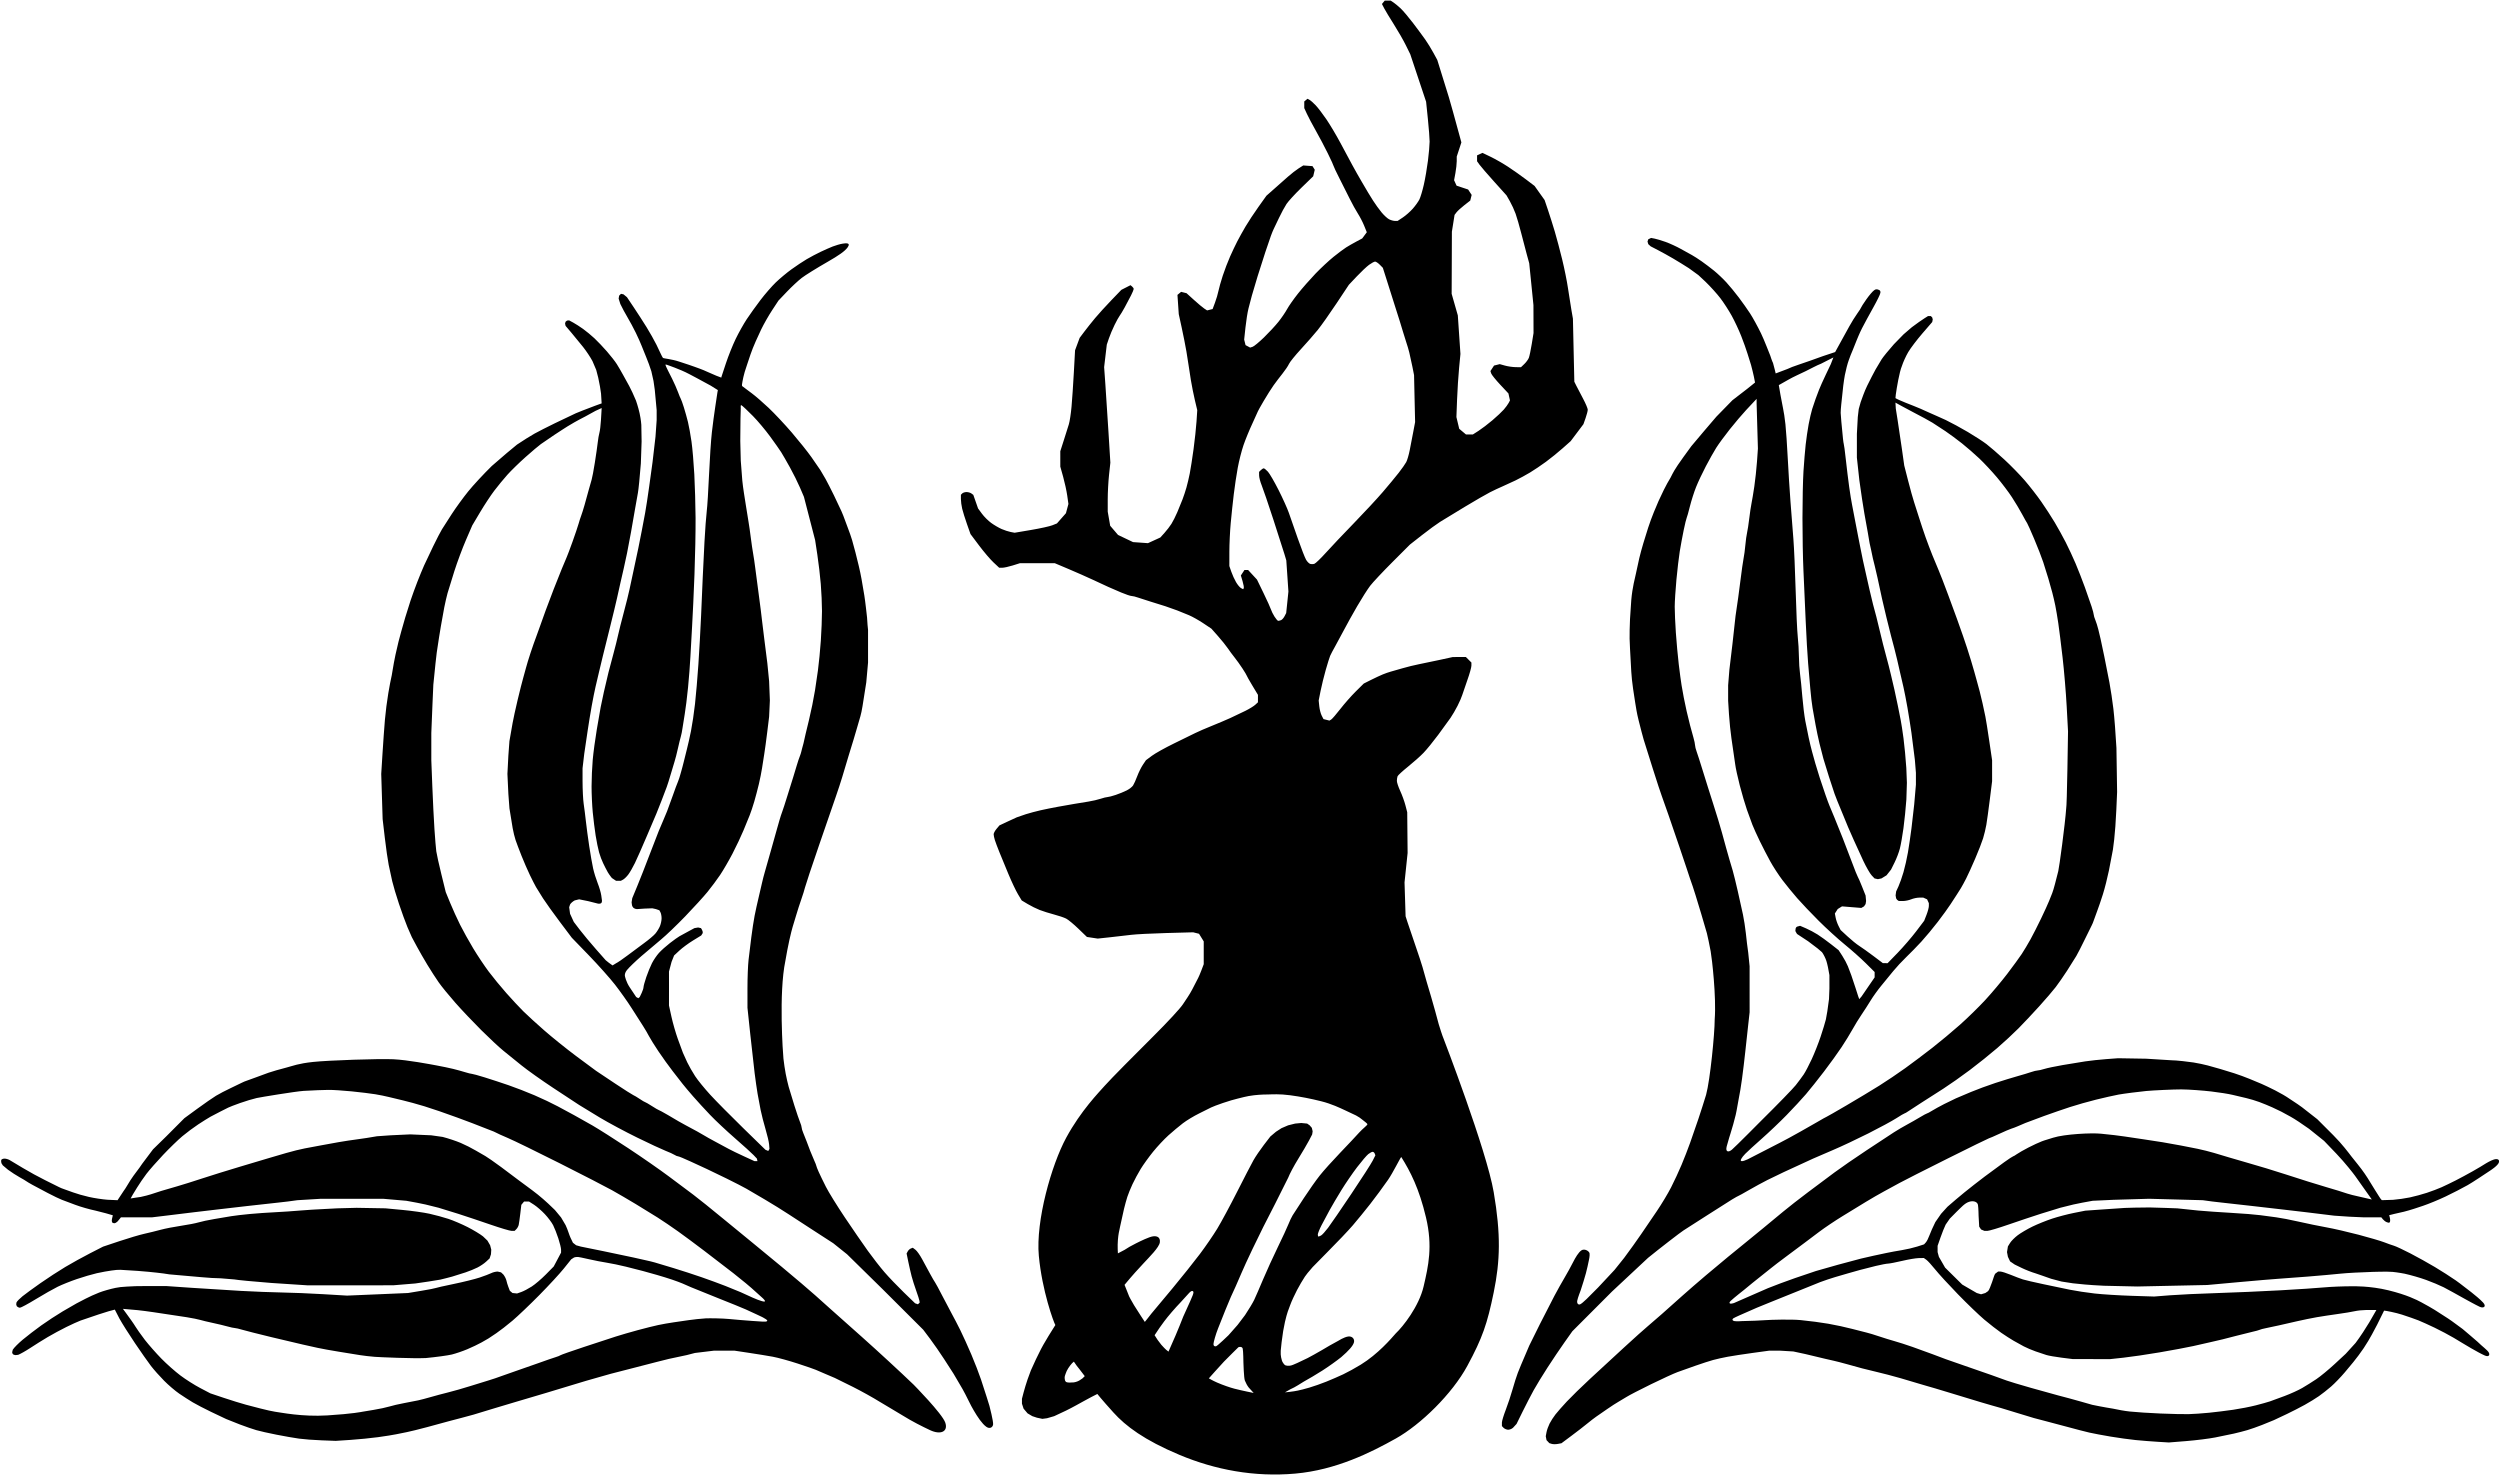 <svg width="2212" height="1305" viewBox="0 0 2212 1305" fill="none" xmlns="http://www.w3.org/2000/svg">
<path fill-rule="evenodd" clip-rule="evenodd" d="M1223.97 2.043L1222.74 3.529L1224.68 7.291C1225.75 9.36 1229.62 15.776 1233.29 21.549C1236.96 27.321 1241.73 35.643 1243.89 40.041L1247.82 48.037L1254.82 69.029L1261.82 90.02L1263.37 105.103C1264.23 113.4 1264.93 122.485 1264.93 125.294C1264.93 128.103 1264.27 135.708 1263.45 142.197C1262.64 148.684 1260.99 158.266 1259.79 163.489C1258.6 168.711 1256.84 174.559 1255.88 176.483C1254.93 178.407 1252.3 182.078 1250.04 184.639C1247.78 187.2 1243.84 190.686 1241.27 192.385L1236.61 195.475H1234.23C1232.93 195.475 1230.59 194.818 1229.03 194.016C1227.48 193.212 1224.45 190.401 1222.29 187.768C1220.13 185.135 1216.81 180.524 1214.91 177.523C1213.02 174.521 1211.02 171.292 1210.47 170.348C1209.92 169.403 1207.4 165.112 1204.86 160.812C1202.33 156.512 1198.56 149.844 1196.49 145.996C1194.41 142.148 1189.71 133.376 1186.03 126.504C1182.36 119.632 1176.74 110.186 1173.55 105.513C1170.37 100.84 1166.13 95.294 1164.13 93.189C1162.14 91.084 1159.69 88.916 1158.69 88.371L1156.88 87.382L1155.44 88.573L1154.01 89.765V92.706V95.645L1156.39 100.829C1157.71 103.68 1161.26 110.374 1164.28 115.704C1167.31 121.035 1172.08 130.073 1174.89 135.789C1177.69 141.506 1179.99 146.524 1179.99 146.94C1179.99 147.356 1182.32 152.262 1185.16 157.842C1188.01 163.422 1192.11 171.585 1194.28 175.983C1196.46 180.382 1199.69 186.229 1201.46 188.978C1203.24 191.727 1205.74 196.567 1207.02 199.733L1209.35 205.49L1207.32 208.23L1205.29 210.969L1200 213.789C1197.09 215.34 1193.07 217.65 1191.05 218.921C1189.04 220.193 1184.04 223.931 1179.94 227.23C1175.85 230.528 1168.67 237.215 1163.98 242.089C1159.3 246.963 1152.33 254.904 1148.49 259.734C1144.66 264.564 1140.3 270.769 1138.82 273.524C1137.33 276.279 1133.89 281.324 1131.17 284.734C1128.45 288.144 1122.69 294.357 1118.38 298.541C1114.06 302.724 1109.54 306.459 1108.32 306.842L1106.11 307.539L1104.09 306.455L1102.06 305.371L1101.45 302.927L1100.84 300.483L1101.99 289.711C1102.62 283.787 1103.82 276.241 1104.66 272.942C1105.49 269.644 1106.85 264.471 1107.68 261.447C1108.52 258.424 1110.79 250.777 1112.73 244.454C1114.67 238.132 1117.77 228.461 1119.6 222.964C1121.44 217.466 1123.64 211.051 1124.48 208.707C1125.33 206.364 1126.43 203.665 1126.92 202.709C1127.41 201.754 1129.5 197.374 1131.57 192.976C1133.63 188.578 1136.67 182.955 1138.31 180.481C1139.95 178.008 1145.94 171.485 1151.61 165.988L1161.92 155.992L1162.61 153.088L1163.3 150.184L1162.3 148.59L1161.3 146.996L1157.22 146.692L1153.14 146.387L1149.06 148.96C1146.82 150.375 1142.59 153.66 1139.66 156.261C1136.73 158.862 1131.23 163.733 1127.43 167.085L1120.53 173.181L1113.47 183.078C1109.58 188.522 1104.43 196.35 1102.02 200.473C1099.6 204.596 1096.35 210.444 1094.79 213.468C1093.22 216.491 1090.34 222.564 1088.38 226.962C1086.43 231.36 1083.51 239.007 1081.89 243.955C1080.28 248.903 1078.56 254.99 1078.07 257.483C1077.59 259.975 1076.23 264.585 1075.05 267.728L1072.92 273.44L1070.48 274.051L1068.05 274.662L1065.54 273.016C1064.16 272.112 1060.06 268.684 1056.44 265.401L1049.85 259.431L1047.45 258.828L1045.05 258.226L1043.43 259.569L1041.81 260.913L1042.39 269.427L1042.97 277.94L1045.58 289.935C1047.02 296.532 1048.89 305.978 1049.73 310.926C1050.58 315.874 1051.46 321.497 1051.7 323.421C1051.94 325.345 1052.84 331.193 1053.7 336.416C1054.57 341.638 1056.19 349.735 1057.3 354.408L1059.33 362.904L1058.68 372.9C1058.32 378.398 1057.14 389.418 1056.06 397.39C1054.98 405.361 1053.47 415.032 1052.71 418.881C1051.95 422.729 1050.62 428.352 1049.76 431.375C1048.91 434.399 1047.34 439.122 1046.29 441.871C1045.24 444.62 1043.15 449.734 1041.66 453.236C1040.17 456.738 1037.84 461.365 1036.48 463.518C1035.12 465.672 1032.36 469.267 1030.33 471.508L1026.65 475.585L1021.18 478.09L1015.7 480.595L1009.11 480.123L1002.51 479.651L995.87 476.481L989.23 473.311L985.763 469.26L982.297 465.21L981.209 458.957L980.12 452.702L980.119 441.789C980.118 435.787 980.641 426.035 981.282 420.117L982.447 409.359L980.768 382.133C979.844 367.16 978.605 348.139 978.014 339.866L976.939 324.824L978.116 314.877L979.292 304.929L981.145 299.431C982.163 296.408 984.441 291.01 986.205 287.436C987.969 283.863 989.962 280.264 990.634 279.44C991.306 278.615 993.328 275.26 995.127 271.986C996.926 268.711 999.457 263.923 1000.75 261.345C1002.05 258.767 1003.1 256.216 1003.1 255.677C1003.1 255.137 1002.46 254.163 1001.68 253.514L1000.26 252.333L996.216 254.395L992.175 256.458L983.28 265.699C978.388 270.782 971.945 277.865 968.962 281.439C965.98 285.012 961.683 290.41 959.413 293.434L955.286 298.931L953.249 304.429L951.212 309.927L950.148 329.419C949.564 340.139 948.636 353.858 948.089 359.906C947.542 365.953 946.478 372.925 945.725 375.399C944.972 377.873 942.958 384.25 941.251 389.571L938.147 399.245L938.15 406.064L938.154 412.883L940.677 421.879C942.064 426.827 943.682 434.259 944.271 438.393L945.342 445.911L944.242 449.999L943.142 454.086L939.161 458.609L935.182 463.132L931.075 464.775C928.816 465.68 920.393 467.533 912.359 468.895L897.75 471.37L894.248 470.713C892.322 470.351 888.706 469.165 886.215 468.077C883.722 466.988 879.57 464.56 876.986 462.681C874.402 460.803 870.735 457.149 868.836 454.562L865.384 449.859L863.287 443.866L861.19 437.873L859.503 436.623C858.576 435.937 856.644 435.374 855.21 435.374C853.776 435.374 852.063 435.914 851.403 436.573L850.204 437.773V441.557C850.204 443.638 850.713 447.484 851.334 450.104C851.957 452.722 853.868 458.844 855.582 463.707L858.699 472.548L866.317 482.699C870.507 488.281 876.222 494.987 879.016 497.597L884.096 502.345L886.887 502.332C888.422 502.326 892.53 501.426 896.013 500.333L902.348 498.347H917.845H933.342L945.488 503.479C952.169 506.301 961.907 510.607 967.128 513.047C972.35 515.487 978.421 518.303 980.619 519.303C982.818 520.305 987.936 522.521 991.991 524.229C996.047 525.938 1000.2 527.335 1001.21 527.335C1002.23 527.335 1004.76 527.951 1006.83 528.703C1008.9 529.456 1013.97 531.087 1018.09 532.328C1022.22 533.569 1028.06 535.396 1031.09 536.386C1034.11 537.377 1038.83 539.049 1041.58 540.102C1044.33 541.154 1049.05 543.07 1052.07 544.36C1055.1 545.65 1060.79 548.855 1064.72 551.482L1071.87 556.258L1077.71 562.859C1080.93 566.489 1084.78 571.285 1086.29 573.517C1087.79 575.749 1090.51 579.429 1092.33 581.693C1094.15 583.958 1097.3 588.36 1099.34 591.477C1101.37 594.594 1103.04 597.378 1103.04 597.664C1103.04 597.95 1105.29 601.922 1108.03 606.491L1113.03 614.798L1113.03 618.095L1113.03 621.39L1110.65 623.592C1109.34 624.803 1105.4 627.22 1101.9 628.963C1098.41 630.705 1092.4 633.568 1088.55 635.323C1084.7 637.078 1077.28 640.223 1072.06 642.311C1066.84 644.4 1060.32 647.226 1057.57 648.593C1054.82 649.958 1046.28 654.145 1038.58 657.897C1030.89 661.649 1022.2 666.497 1019.27 668.671L1013.95 672.622L1011.21 676.697C1009.71 678.937 1007.46 683.469 1006.23 686.768C1005 690.066 1003.34 693.772 1002.53 695.001C1001.73 696.232 999.207 698.192 996.923 699.357C994.638 700.523 990.26 702.317 987.194 703.344C984.127 704.37 980.847 705.222 979.905 705.235C978.962 705.249 976.232 705.924 973.839 706.738C971.444 707.551 966.595 708.675 963.061 709.237C959.526 709.799 953.937 710.713 950.639 711.27C947.341 711.826 940.82 712.973 936.148 713.819C931.476 714.666 924.506 716.07 920.658 716.942C916.811 717.813 910.965 719.378 907.667 720.418C904.369 721.459 900.771 722.695 899.672 723.166C898.573 723.637 894.665 725.437 890.99 727.167L884.305 730.314L881.746 733.357C880.338 735.03 879.185 737.198 879.185 738.174C879.185 739.148 879.672 741.475 880.268 743.345C880.862 745.213 882.617 749.891 884.166 753.739C885.715 757.588 889.326 766.359 892.191 773.231C895.055 780.103 898.889 788.2 900.709 791.223L904.018 796.721L909.341 799.911C912.268 801.665 917.026 804.021 919.915 805.147C922.804 806.272 928.496 808.064 932.565 809.13C936.632 810.195 941.464 811.831 943.301 812.762C945.138 813.694 950.032 817.733 954.177 821.74L961.712 829.021L966.494 829.739L971.276 830.457L982.443 829.26C988.585 828.602 996.93 827.643 1000.99 827.128C1005.04 826.613 1019.01 825.902 1032.03 825.546L1055.7 824.899L1058.3 825.552L1060.9 826.206L1062.98 829.573L1065.06 832.942V843.033V853.123L1063.06 858.408C1061.95 861.315 1060.64 864.415 1060.14 865.3C1059.64 866.184 1057.32 870.682 1054.98 875.296C1052.64 879.909 1048.92 885.109 1046.58 888.682C1044.23 892.256 1033.43 904.007 1020.2 917.17C1005.1 932.197 982.697 954.715 977.501 960.624C972.304 966.532 956.421 982.614 943.386 1006.64C930.351 1030.67 916.285 1080.27 919.159 1111.18C922.034 1142.09 932.304 1170.02 933.77 1172.4L927.793 1181.98C924.144 1188.05 921.159 1193.24 921.159 1193.5C921.159 1193.76 918.547 1198.48 916.578 1202.76C914.608 1207.04 912.6 1211.45 912.117 1212.54C911.632 1213.64 910.309 1217.24 909.177 1220.54C908.044 1223.84 906.465 1229.04 905.669 1232.08L904.22 1237.63V1241.98L905.669 1246.38L909.177 1250.53L913.38 1253.01L917.447 1254.37L922.284 1255.4L926.395 1254.86L932.77 1253.01L943.229 1248.1C949.275 1245.15 955.561 1241.52 959.134 1239.59L965.63 1236.08L970.926 1233.38C970.926 1233.38 974.227 1237.64 985.112 1249.71C995.998 1261.79 1012.24 1274.12 1043.68 1287.3C1075.13 1300.48 1109.74 1307.04 1145.95 1303.85C1182.15 1300.65 1212.97 1285.16 1235 1272.82C1257.03 1260.49 1284.88 1233.32 1298.29 1208.53C1311.7 1183.73 1315.94 1171.26 1321.65 1143.43C1327.37 1115.6 1328.01 1092.17 1321.65 1054.89C1315.29 1017.6 1277.26 918.959 1277.26 918.959C1276.41 917.17 1273.5 908.099 1272.97 906.175C1272.44 904.251 1271.04 899.078 1269.86 894.68C1268.68 890.282 1267.08 884.659 1266.31 882.185C1265.53 879.711 1263.74 873.639 1262.31 868.691C1260.89 863.743 1259.25 857.919 1258.66 855.75C1258.08 853.58 1255.19 844.809 1252.24 836.258C1249.3 827.707 1246.16 818.462 1245.28 815.713L1243.67 810.715L1243.2 795.721L1242.73 780.728L1244.09 767.733L1245.45 754.739L1245.28 736.704L1245.11 718.67L1243.51 712.489C1242.63 709.089 1240.57 703.413 1238.93 699.874C1237.29 696.337 1235.95 692.314 1235.95 690.936C1235.95 689.557 1236.23 687.721 1236.56 686.854C1236.89 685.987 1241.05 682.161 1245.8 678.352C1250.55 674.544 1256.74 669.031 1259.55 666.103C1262.37 663.175 1268.21 655.996 1272.55 650.149C1276.88 644.302 1281.77 637.567 1283.42 635.182C1285.07 632.797 1287.87 627.995 1289.64 624.512C1291.41 621.027 1293.27 616.742 1293.78 614.988C1294.29 613.235 1296.33 607.301 1298.3 601.803C1300.27 596.306 1301.89 590.55 1301.9 589.014L1301.91 586.219L1299.46 583.766L1297 581.312L1291.21 581.331L1285.42 581.35L1273.93 583.853C1267.61 585.229 1259.29 586.969 1255.44 587.716C1251.59 588.464 1245.07 590.066 1240.95 591.276C1236.83 592.486 1232.11 593.838 1230.46 594.281C1228.81 594.723 1225.66 595.825 1223.46 596.731C1221.26 597.635 1216.58 599.821 1213.06 601.589L1206.66 604.802L1199.57 611.816C1195.67 615.674 1189.56 622.605 1185.99 627.219C1182.41 631.833 1178.77 636.052 1177.9 636.595L1176.3 637.583L1173.67 636.922L1171.03 636.26L1169.43 633.163C1168.55 631.46 1167.59 627.752 1167.3 624.923L1166.77 619.778L1168.46 611.29C1169.39 606.622 1171.43 598.305 1173 592.807C1174.56 587.31 1176.32 581.687 1176.9 580.312C1177.49 578.938 1179.49 575.115 1181.37 571.816C1183.24 568.518 1186.76 561.995 1189.19 557.322C1191.62 552.649 1196.87 543.203 1200.86 536.331C1204.85 529.459 1210 521.37 1212.29 518.357C1214.59 515.343 1223.45 505.897 1231.98 497.366L1247.49 481.854L1258.17 473.473C1264.04 468.863 1271.23 463.602 1274.14 461.783C1277.05 459.963 1286.85 453.997 1295.91 448.524C1304.98 443.052 1315.1 437.207 1318.4 435.536C1321.7 433.864 1326.64 431.542 1329.39 430.377C1332.14 429.211 1337.31 426.834 1340.89 425.096C1344.46 423.357 1350.29 420.178 1353.85 418.032C1357.41 415.886 1363.71 411.645 1367.84 408.608C1371.98 405.572 1378.59 400.217 1382.54 396.707L1389.73 390.328L1395.38 382.815L1401.03 375.301L1402.94 369.877C1403.99 366.895 1404.84 363.564 1404.84 362.477C1404.84 361.39 1402.97 356.993 1400.69 352.707C1398.4 348.419 1395.73 343.302 1394.75 341.334L1392.97 337.755L1392.34 309.847L1391.72 281.939L1390.33 273.942C1389.56 269.544 1388.22 260.997 1387.34 254.95C1386.47 248.903 1384.15 237.432 1382.2 229.461C1380.25 221.489 1377.32 210.469 1375.7 204.971C1374.07 199.473 1371.37 190.927 1369.7 185.979L1366.66 176.983L1362.22 170.75L1357.79 164.516L1350.09 158.68C1345.85 155.469 1338.79 150.479 1334.39 147.591C1329.99 144.704 1323.09 140.749 1319.05 138.804L1311.71 135.268L1309.31 136.362L1306.91 137.457V140.073V142.688L1309.02 145.652C1310.18 147.283 1316.04 154.075 1322.05 160.746L1332.97 172.876L1335.95 178.092C1337.59 180.961 1339.87 185.934 1341.02 189.142C1342.16 192.35 1344.35 199.923 1345.89 205.971C1347.42 212.018 1349.67 220.565 1350.87 224.963L1353.06 232.959L1354.93 251.451L1356.79 269.944L1356.83 282.314L1356.87 294.685L1355.31 304.305C1354.45 309.596 1353.29 315.11 1352.74 316.557C1352.18 318.003 1350.39 320.477 1348.74 322.055L1345.75 324.92L1341 324.851C1338.39 324.813 1334.16 324.198 1331.61 323.483L1326.98 322.185L1324.45 322.818L1321.92 323.453L1320.33 325.887L1318.73 328.321L1319.4 330.414C1319.76 331.566 1323.35 336.023 1327.36 340.319L1334.67 348.13L1335.34 351.21L1336.02 354.291L1334.81 356.598C1334.14 357.868 1332.24 360.462 1330.59 362.364C1328.94 364.266 1324.39 368.539 1320.48 371.86C1316.57 375.181 1311.09 379.36 1308.3 381.147L1303.23 384.395H1300.15H1297.07L1294.09 381.89L1291.11 379.385L1289.87 374.197L1288.63 369.008L1289.22 353.461C1289.55 344.911 1290.35 332.346 1291.01 325.54L1292.2 313.164L1291.04 296.113L1289.88 279.061L1287.15 269.505L1284.42 259.948L1284.53 232.46L1284.63 204.971L1285.81 197.563L1286.99 190.154L1288.7 187.892C1289.65 186.648 1292.77 183.792 1295.65 181.546L1300.88 177.463L1301.5 174.966L1302.13 172.47L1300.56 170.072L1298.99 167.673L1293.88 165.978L1288.78 164.282L1287.68 161.867L1286.58 159.451L1287.75 153.108C1288.39 149.62 1288.92 144.915 1288.92 142.653V138.541L1290.98 132.272L1293.03 126.002L1290.57 117.007C1289.22 112.06 1286.95 103.792 1285.53 98.634C1284.12 93.476 1282.52 87.854 1281.98 86.139C1281.44 84.425 1278.91 76.275 1276.36 68.029L1271.71 53.035L1268.22 46.627C1266.3 43.102 1263.12 37.93 1261.16 35.132C1259.21 32.334 1254.35 25.772 1250.38 20.549C1246.41 15.326 1241.43 9.434 1239.31 7.454C1237.19 5.474 1234.34 3.112 1232.98 2.206L1230.51 0.557H1227.86H1225.21L1223.97 2.043ZM1458.4 211.716L1457.72 213.699L1458.4 216.034L1460.52 217.966L1466.91 221.274C1470.42 223.094 1476.45 226.428 1480.29 228.683C1484.14 230.938 1490.44 234.811 1494.29 237.289L1502.72 243.408L1509.11 249.372C1513.41 253.54 1519.33 260.098 1522.25 263.946C1525.18 267.795 1529.68 274.767 1532.26 279.44C1534.83 284.113 1538.62 292.209 1540.67 297.432C1542.72 302.655 1545.21 309.627 1546.2 312.926C1547.19 316.224 1548.6 320.722 1549.32 322.921C1550.04 325.12 1551.41 331.559 1551.84 333.244L1552.85 338.477C1551.18 339.98 1542.75 346.588 1532.84 354.135L1518.66 368.659L1507.66 381.519L1496.51 394.747C1491.98 400.873 1486.6 408.393 1484.54 411.457C1482.72 414.016 1480.42 417.865 1478.09 422.649C1476.61 424.974 1473.95 429.801 1472.19 433.375C1470.43 436.948 1468.31 441.446 1467.46 443.37C1466.62 445.295 1464.72 449.793 1463.25 453.366C1461.77 456.94 1459.55 463.012 1458.31 466.86C1457.08 470.709 1455.11 477.006 1453.96 480.855C1452.8 484.703 1451.22 490.55 1450.44 493.849C1449.67 497.148 1448.34 503.22 1447.5 507.343C1446.66 511.467 1444.37 519.303 1443.35 530.966L1442.23 547.827C1442.23 550.819 1441.39 561.671 1442.23 573.815L1443.35 594.307C1443.71 602.278 1446.09 617.429 1446.84 621.827C1447.59 626.225 1448.12 630.416 1449.83 637.288C1451.54 644.161 1453.55 651.807 1454.29 654.281C1455.04 656.755 1458.64 668.225 1462.29 679.771C1465.94 691.316 1469.56 702.336 1470.33 704.26C1471.09 706.184 1473.79 713.831 1476.33 721.253C1478.86 728.675 1483.17 741.27 1485.91 749.241C1488.65 757.213 1491.6 765.984 1492.47 768.733C1493.34 771.482 1494.6 775.305 1495.27 777.229C1495.95 779.154 1497.04 782.302 1497.71 784.226C1498.37 786.151 1499.52 789.749 1500.27 792.223C1501.01 794.697 1503.27 802.119 1505.28 808.716C1507.3 815.313 1509.53 822.96 1510.25 825.709C1510.96 828.458 1512.47 835.655 1513.6 841.702C1514.72 847.75 1518.7 882.185 1517.17 901.935C1517.17 914.53 1513.14 955.53 1509.56 968.648C1507.9 974.146 1504.81 983.817 1502.69 990.139C1500.56 996.462 1497.29 1005.93 1495.41 1011.18C1493.54 1016.43 1490.13 1025.2 1487.83 1030.67C1485.54 1036.14 1481.39 1045.09 1478.6 1050.55C1475.81 1056.01 1470.14 1065.45 1466 1071.54C1461.85 1077.62 1455.56 1086.86 1452.03 1092.07C1448.49 1097.28 1441.76 1106.68 1437.07 1112.95L1428.5 1123.67L1413.95 1139.23C1405.92 1147.41 1400.5 1152.95 1398.07 1154.09C1396.44 1154.68 1395.09 1153.29 1395.54 1150.82C1395.99 1148.36 1398.58 1141.7 1398.58 1141.7C1400.25 1136.68 1402.33 1129.88 1403.21 1126.58C1404.08 1123.28 1405.29 1118.02 1405.88 1114.88C1405.88 1114.88 1406.78 1110.99 1406.45 1108.98C1406.12 1106.97 1402.1 1104.57 1399.4 1106.22C1396.7 1107.87 1393.8 1112.95 1391.9 1116.72C1390 1120.5 1386.57 1126.73 1384.28 1130.58C1381.98 1134.43 1377.96 1141.63 1375.34 1146.57C1372.72 1151.52 1366.93 1162.81 1362.47 1171.65C1358.02 1180.5 1353.79 1189.04 1353.07 1190.64C1352.35 1192.24 1350.64 1196.25 1349.28 1199.55C1347.91 1202.85 1346.37 1206.45 1345.86 1207.55C1345.36 1208.65 1344.03 1211.91 1342.93 1214.79C1341.82 1217.67 1339.75 1224.19 1338.32 1229.28C1336.89 1234.37 1334.18 1242.52 1332.31 1247.38C1330.43 1252.25 1328.89 1257.31 1328.89 1258.63V1261.79L1330.37 1263.35C1331.47 1264.45 1333.53 1265.02 1334.31 1265.02C1335.09 1265.02 1336.98 1264.77 1338.66 1263.35L1341.84 1259.89L1347.35 1248.71C1350.39 1242.56 1354.73 1234.16 1357.01 1230.04C1359.29 1225.91 1364.79 1216.92 1369.22 1210.05C1373.66 1203.17 1380.43 1193.13 1384.26 1187.72L1391.22 1177.89L1426.31 1142.74L1458.2 1112.95C1468.69 1104.42 1486.98 1090.29 1489.57 1088.68C1492.16 1087.08 1501.71 1080.97 1510.77 1075.1C1519.84 1069.24 1529.63 1063.02 1532.53 1061.28C1535.42 1059.54 1537.97 1058.11 1538.19 1058.11C1538.42 1058.11 1542.57 1055.81 1547.42 1053C1552.27 1050.19 1559.62 1046.19 1563.74 1044.11C1567.86 1042.02 1574.38 1038.87 1578.23 1037.1C1582.08 1035.34 1588.6 1032.33 1592.72 1030.43C1596.84 1028.52 1602.02 1026.14 1604.21 1025.14C1606.41 1024.14 1614.28 1020.75 1621.7 1017.6C1629.12 1014.46 1643.29 1007.8 1653.18 1002.8C1663.08 997.81 1674.17 991.794 1677.84 989.433C1681.51 987.073 1684.79 985.141 1685.13 985.141C1685.46 985.141 1686.96 984.288 1688.45 983.243C1689.94 982.2 1695.2 978.769 1700.15 975.62C1705.1 972.472 1713.78 966.916 1719.45 963.275C1725.11 959.633 1735.68 952.196 1742.93 946.748C1750.18 941.3 1761.06 932.571 1767.11 927.351C1773.15 922.131 1781.69 914.218 1786.08 909.768C1790.47 905.318 1798.68 896.584 1804.32 890.359C1809.96 884.133 1816.52 876.486 1818.9 873.366C1821.29 870.245 1825.82 863.71 1828.97 858.843C1832.13 853.976 1835.8 848.128 1837.13 845.848C1838.46 843.568 1841.83 836.979 1844.62 831.207C1847.42 825.434 1850.17 819.842 1850.75 818.78C1851.33 817.718 1852.16 815.694 1852.6 814.282C1853.04 812.87 1854.36 809.241 1855.54 806.217C1856.71 803.193 1859.01 796.446 1860.66 791.223C1862.3 786.001 1864.69 776.555 1865.97 770.232C1867.26 763.91 1868.85 755.589 1869.51 751.74C1870.17 747.892 1871.14 738.671 1871.67 731.249C1872.2 723.827 1872.9 710.108 1873.22 700.762L1872.62 661.778C1871.96 649.683 1870.76 634.165 1869.94 627.293C1869.13 620.421 1867.54 609.85 1866.41 603.803C1865.28 597.755 1863.24 587.41 1861.87 580.812C1860.51 574.215 1859.03 567.243 1858.59 565.319C1858.15 563.395 1857.24 559.571 1856.56 556.822C1855.88 554.074 1854.7 550.347 1853.94 548.542C1853.17 546.737 1852.55 544.659 1852.55 543.924C1852.55 543.19 1851.69 539.944 1850.64 536.711C1849.6 533.478 1846.93 525.827 1844.72 519.708C1842.51 513.589 1838.83 504.143 1836.53 498.717C1834.23 493.29 1830.29 484.803 1827.76 479.855C1825.23 474.907 1820.82 466.932 1817.96 462.133C1815.1 457.335 1809.76 449.108 1806.09 443.85C1802.43 438.593 1795.86 430.15 1791.49 425.087C1787.12 420.024 1778.97 411.672 1773.36 406.527C1767.76 401.381 1760.69 395.269 1757.65 392.944C1754.6 390.619 1747.17 385.794 1741.12 382.22C1735.08 378.647 1726.31 373.892 1721.64 371.654C1716.97 369.415 1710.85 366.922 1706.17 364.75C1701.5 362.577 1696.75 360.492 1693.29 359.179C1693.29 359.179 1678.81 353.633 1677.1 352.23L1677.4 349.116C1678.22 343.159 1680.57 329.043 1682.8 323.875C1683.84 320.551 1686.37 314.986 1688.42 311.506C1690.48 308.028 1696.09 300.626 1700.89 295.059L1709.63 284.937L1710.09 282.635L1709.63 280.9L1708.4 279.646H1705.93L1702.92 281.535C1700.85 282.795 1695.75 286.397 1691.58 289.539L1684.27 295.831L1675.72 304.589C1671.15 309.724 1666.27 315.724 1664.86 317.923C1663.45 320.122 1661.04 324.171 1659.49 326.92C1657.95 329.668 1654.63 336.116 1652.11 341.247C1649.58 346.378 1647.46 352.716 1646.32 355.831L1644.62 361.905L1643.78 368.97L1642.97 383.896V404.887L1645.15 424.878C1646.56 435.324 1648.57 448.593 1649.6 454.366C1650.64 460.138 1651.97 467.56 1652.57 470.859C1653.17 474.157 1654.04 479.97 1654.24 480.673C1654.33 480.975 1655.56 486.589 1655.56 486.589C1655.78 487.288 1656.91 493.172 1657.11 493.984C1657.57 495.848 1659.76 504.47 1661.25 511.342C1662.74 518.214 1664.53 526.535 1665.24 529.834C1665.95 533.132 1667.7 540.554 1669.12 546.327C1670.54 552.099 1672.4 559.521 1673.24 562.82C1674.09 566.119 1675.4 571.066 1676.15 573.815C1676.9 576.564 1678.01 581.062 1678.62 583.811C1679.23 586.56 1680.39 591.621 1681.19 595.056C1682 598.493 1683.36 604.34 1684.2 608.051C1685.05 611.761 1686.65 619.971 1687.75 626.293C1688.85 632.615 1690.41 642.511 1691.23 648.284C1692.04 654.056 1693.41 664.852 1694.27 672.274L1695.2 683.769V694.264C1694.86 698.937 1694.18 706.809 1693.69 711.757C1693.21 716.705 1692.12 726.151 1691.29 732.748C1690.45 739.345 1689.03 749.016 1688.14 754.239C1687.24 759.462 1685.47 767.333 1684.19 771.732C1682.91 776.13 1680.93 781.752 1679.79 784.226L1677.71 788.724L1677.23 792.223L1677.67 794.822L1678.54 796.142L1680.06 797.221H1683.74C1685.76 797.221 1689.03 796.546 1691 795.721C1692.98 794.897 1696.2 794.222 1698.17 794.222H1701.74L1705.09 795.721L1706.65 799.129V801.637C1706.65 803.015 1705.72 806.522 1704.58 809.429L1702.51 814.714L1695.34 824.169C1691.39 829.37 1684.11 837.808 1679.17 842.92L1670.17 852.213L1668.07 852.206L1665.98 852.198L1657.58 845.866C1652.96 842.385 1647.33 838.37 1645.07 836.944C1642.81 835.519 1638.17 831.769 1634.77 828.613L1628.57 822.873L1626.72 819.247C1625.7 817.252 1624.56 813.967 1624.18 811.947L1623.49 808.274L1626.02 804.304L1629.81 801.953L1638.35 802.647L1646.9 803.339L1649.29 801.953L1650.68 799.91L1651.11 797.221L1650.68 792.374L1647.57 784.552C1645.86 780.25 1644.13 776.28 1643.73 775.73C1643.32 775.18 1641.08 769.558 1638.73 763.235C1636.39 756.913 1632.68 747.242 1630.5 741.744C1628.31 736.247 1624.96 727.925 1623.05 723.252C1621.15 718.579 1619.18 713.856 1618.68 712.757C1618.18 711.657 1616.6 707.384 1615.17 703.261C1613.73 699.137 1611.46 692.39 1610.13 688.267C1608.79 684.144 1607.03 678.405 1606.22 675.515C1605.42 672.625 1604.1 667.902 1603.3 665.02C1602.5 662.137 1601.17 656.63 1600.35 652.782C1599.53 648.934 1598.17 642.186 1597.32 637.788C1596.48 633.39 1595.3 623.719 1594.69 616.297C1594.09 608.875 1593.18 599.879 1592.68 596.306C1592.17 592.732 1591.72 585.76 1591.68 580.812C1591.63 575.864 1591.17 567.993 1590.65 563.32C1590.13 558.647 1589.3 540.429 1588.81 522.837C1588.31 505.244 1587.4 484.553 1586.79 476.856C1586.17 469.159 1585.02 454.316 1584.22 443.87C1583.43 433.425 1582.33 415.882 1581.77 404.887C1581.22 393.891 1580.31 380.622 1579.75 375.399C1579.19 370.176 1578.25 363.906 1577.67 361.466C1577.08 359.025 1576.3 353.711 1575.31 349.116L1573.89 340.751L1582.3 335.989C1586.36 333.608 1593.6 330.371 1597.72 328.374C1601.84 326.377 1607.73 323.11 1611.2 321.843L1622.19 316.256L1619.89 322.204L1615.44 331.559C1612.99 336.703 1610.3 342.713 1609.46 344.912C1608.62 347.111 1607.27 350.71 1606.45 352.909C1605.64 355.108 1604.27 359.156 1603.42 361.905C1602.57 364.654 1601.16 370.726 1600.29 375.399C1599.42 380.072 1598.24 388.169 1597.66 393.392C1597.09 398.614 1596.21 409.185 1595.72 416.882C1595.23 424.578 1594.82 443.245 1594.82 458.364C1594.81 473.483 1595.2 494.399 1595.69 504.844C1596.17 515.29 1597.07 535.307 1597.67 549.326C1598.28 563.345 1599.24 580.213 1599.82 586.81C1600.4 593.407 1601.26 603.528 1601.75 609.3C1602.23 615.073 1603.12 622.72 1603.73 626.293C1604.34 629.867 1605.54 636.614 1606.4 641.287C1607.25 645.96 1608.81 653.382 1609.87 657.78C1610.92 662.178 1612.48 668.25 1613.34 671.274C1614.19 674.298 1616.41 681.495 1618.26 687.267C1620.12 693.04 1622.33 699.787 1623.19 702.261C1624.05 704.735 1625.18 707.659 1625.69 708.758C1626.21 709.858 1628.24 714.806 1630.22 719.754C1632.19 724.702 1634.41 730.099 1635.15 731.749C1635.89 733.398 1638.17 738.571 1640.21 743.244C1642.25 747.917 1646.06 756.238 1648.67 761.736C1651.28 767.234 1654.58 772.968 1656 774.48L1658.58 777.229L1661.54 777.897L1664.72 777.229L1669.2 774.48L1673.19 769.418L1676.34 763.077C1678.07 759.591 1680.18 754.039 1681.02 750.741C1681.87 747.442 1683.29 739.345 1684.19 732.748C1685.08 726.151 1686.24 714.786 1686.75 707.492L1687.22 692.621L1686.71 679.504C1686.18 671.404 1685.06 659.604 1684.22 653.282C1683.38 646.959 1682.28 639.762 1681.77 637.288C1681.26 634.815 1680.1 628.967 1679.18 624.294C1678.27 619.621 1676.93 613.324 1676.2 610.3C1675.47 607.276 1674.1 601.429 1673.16 597.305C1672.22 593.182 1670.2 585.31 1668.69 579.813C1667.17 574.315 1664.95 565.544 1663.75 560.321C1662.56 555.098 1660.96 548.576 1660.22 545.827C1659.47 543.078 1658.15 538.13 1657.28 534.832C1656.42 531.533 1655.01 525.686 1654.16 521.837C1653.31 517.989 1651.99 512.141 1651.23 508.843C1650.46 505.544 1649.16 499.697 1648.33 495.848C1647.5 492 1646.54 487.277 1646.21 485.353C1645.87 483.428 1644.98 478.93 1644.23 475.357C1643.47 471.783 1642.13 464.811 1641.24 459.863C1640.36 454.916 1639.2 448.843 1638.66 446.369C1638.13 443.895 1637 436.923 1636.16 430.876C1635.32 424.828 1633.99 413.899 1633.19 406.589C1632.4 399.278 1631.56 392.978 1631.32 392.588C1631.08 392.197 1630.37 385.908 1629.75 378.611C1629.75 378.611 1628.7 368.208 1628.63 365.342C1628.55 362.477 1629.7 352.629 1629.7 352.629C1630.29 345.636 1631.47 336.316 1632.32 331.917C1633.17 327.519 1634.69 321.672 1635.71 318.923C1636.72 316.174 1638.24 311.902 1639.32 309.703L1642.82 300.951C1642.82 300.951 1645.4 294.558 1647.52 290.435C1649.64 286.312 1654.14 278 1657.53 271.966C1660.91 265.931 1663.68 260.251 1663.68 259.343C1663.99 258.454 1663.84 257.463 1663.02 256.78L1661.55 256.147L1660.39 255.982L1659.36 256.147L1658.3 256.78C1656.98 257.642 1653.83 261.315 1651.3 264.943C1648.76 268.57 1646.69 271.801 1646.69 272.121C1646.69 272.442 1645.14 274.852 1643.26 277.477C1641.37 280.103 1638.26 285.105 1636.35 288.593C1634.44 292.079 1631.37 297.641 1629.54 300.951C1627.7 304.26 1624.33 310.519 1623.74 311.506C1619.38 312.811 1606.55 317.28 1601.39 319.236C1596.24 321.193 1585.84 324.266 1581.4 326.528L1571.12 330.421C1571.12 330.421 1569.74 324.397 1568.76 321.17C1567.97 319.796 1566.35 314.688 1566.35 314.688C1565.46 312.681 1561.08 300.981 1558.13 294.933C1555.19 288.886 1550.86 280.991 1548.51 277.389C1546.17 273.787 1541.68 267.426 1538.53 263.254C1535.39 259.081 1530.44 253.069 1527.54 249.893C1524.64 246.717 1519.72 242.057 1516.62 239.539C1513.51 237.02 1508.54 233.261 1505.58 231.186C1502.62 229.111 1498.77 226.637 1497.03 225.688C1495.29 224.74 1490.81 222.262 1487.08 220.184C1483.35 218.105 1477.37 215.359 1473.8 214.08C1470.23 212.803 1465.86 211.482 1464.09 211.146L1460.88 210.534L1458.4 211.716ZM745.7 215.563C743.461 215.859 738.977 217.243 736.778 218.102C734.579 218.959 729.857 221.044 726.285 222.734C722.712 224.424 717.091 227.395 713.793 229.335C710.495 231.276 704.424 235.309 700.302 238.297C696.179 241.285 689.951 246.48 686.462 249.84C682.973 253.2 676.865 260.223 672.888 265.446C668.912 270.668 663.416 278.339 660.673 282.492C657.931 286.646 653.54 294.489 650.915 299.922C648.289 305.356 644.424 315.002 642.323 321.359L638.505 332.917L638.187 334.098L633.845 332.459L626.152 329.125C621.039 326.695 616.318 325.256 614.669 324.569C613.02 323.882 607.308 322.068 600.713 319.88C594.117 317.691 587.26 317.228 586.581 316.664C585.9 316.101 582.808 308.992 580.857 305.068C578.907 301.142 574.966 294.146 572.1 289.52C569.234 284.894 564.153 277.023 560.811 272.028L554.733 262.947L551.68 260.439L549.452 259.967L547.809 261.61L547.377 264.228L548.874 268.981C550.364 272.131 553.23 277.46 555.244 280.822C557.258 284.185 560.548 290.31 562.555 294.433C564.563 298.557 566.875 303.729 567.692 305.928C568.508 308.128 570.34 312.663 571.761 316.006C573.182 319.35 575.23 324.972 576.313 328.501L578.221 337.06L579.344 344.912C579.929 350.41 580.68 358.506 581.012 362.904V371.72L579.978 386.394C579.076 394.916 577.902 405.037 577.371 408.885C576.839 412.733 575.476 422.629 574.342 430.876C573.207 439.122 571.62 449.468 570.815 453.866C570.009 458.264 568.647 465.461 567.788 469.859C566.928 474.257 565.591 481.004 564.817 484.853C564.041 488.701 562.221 497.248 560.773 503.845C559.324 510.442 557.588 518.539 556.913 521.837C556.238 525.136 554 534.132 551.939 541.829C549.879 549.526 547.582 558.667 546.834 562.142C546.088 565.618 544.32 572.709 542.906 577.9C541.492 583.091 539.443 590.818 538.352 595.07C537.262 599.323 535.438 607.076 534.301 612.299C533.162 617.522 531.883 623.594 531.456 625.793C531.03 627.992 529.507 636.764 528.072 645.285C526.637 653.807 525.004 665.951 524.443 672.274C523.882 678.596 523.422 689.167 523.419 695.764C523.416 702.361 523.888 712.707 524.469 718.754C525.05 724.801 526.199 734.023 527.023 739.245C527.848 744.468 529.227 751.215 530.086 754.239C530.947 757.263 532.552 761.536 533.655 763.735C534.757 765.934 536.288 769.233 537.753 771.732C539.219 774.231 541.405 776.878 541.405 776.878L545.102 779.351H549.302L551.309 778.277C552.413 777.686 554.465 775.697 555.868 773.856C557.272 772.016 559.928 767.41 561.77 763.624C563.613 759.837 568.36 749.091 572.321 739.745C576.281 730.399 580.108 721.403 580.825 719.754C581.542 718.104 583.593 712.932 585.383 708.258C587.174 703.585 589.225 698.188 589.94 696.264C590.656 694.339 592.217 689.391 593.409 685.268C594.601 681.145 596.154 675.972 596.86 673.773C597.567 671.574 598.891 666.401 599.803 662.278C600.715 658.155 601.872 653.432 602.373 651.782C602.875 650.133 603.55 646.759 603.872 644.286C604.195 641.812 605.089 636.189 605.859 631.791C606.63 627.393 607.944 616.822 608.779 608.301C609.616 599.779 610.551 587.634 610.859 581.312C611.166 574.99 611.852 562.62 612.384 553.824C612.916 545.027 613.853 524.561 614.469 508.343C615.084 492.125 615.523 469.634 615.444 458.364C615.366 447.094 614.862 429.664 614.326 419.631C613.789 409.599 612.663 396.554 611.824 390.644C610.985 384.733 609.583 376.973 608.708 373.4C607.834 369.826 606.2 363.979 605.076 360.405C603.952 356.832 602.735 353.458 602.371 352.909C602.008 352.359 600.892 349.66 599.892 346.911C598.892 344.162 596.566 338.889 594.723 335.191C592.881 331.494 588.788 323.704 588.788 322.849C588.788 321.993 591.098 323.245 593.15 323.866C594.47 324.266 598.722 325.974 603.119 327.786C607.516 329.6 613.008 332.688 616.856 334.705C620.703 336.723 626.1 339.651 628.848 341.213L635.152 345.153L634.717 347.573C634.302 349.97 633.726 354.408 632.867 359.906C632.01 365.403 630.665 375.524 629.879 382.396C629.094 389.268 627.963 406.136 627.364 419.88C626.767 433.625 625.848 448.243 625.323 452.367C624.799 456.49 623.899 468.635 623.324 479.355C622.748 490.076 622.056 504.245 621.784 510.842C621.512 517.439 620.855 532.733 620.326 544.828C619.795 556.922 618.721 576.264 617.937 587.809C617.154 599.354 615.811 615.098 614.951 622.795C614.093 630.491 612.489 641.287 611.388 646.784C610.286 652.282 608.671 659.479 607.799 662.778C606.927 666.076 605.631 671.281 604.92 674.344C604.208 677.406 603.317 680.399 602.815 682.273C602.458 683.608 602.3 684.237 601.767 685.947C601.41 687.088 600.714 689.676 599.917 691.482C599.12 693.287 597.064 698.812 595.347 703.76C593.631 708.708 591.333 715.006 590.241 717.754C589.149 720.503 587.644 724.102 586.895 725.751C586.148 727.4 584.336 731.674 582.87 735.247C581.404 738.821 577.575 748.716 574.361 757.238C571.147 765.759 566.469 777.679 563.964 783.727L559.411 794.722L558.846 798.3L559.058 800.067L559.266 801.255L559.725 802.297L560.563 803.332L561.913 804.068L563.538 804.38L570.39 803.921L577.217 803.663L580.415 804.38L583.42 805.427L584.398 807.256C584.936 808.261 585.376 810.633 585.376 812.526C585.376 814.42 584.719 817.543 583.914 819.469C583.11 821.394 581.3 824.337 579.892 826.012C578.485 827.685 574.083 831.417 570.111 834.304C566.14 837.192 559.465 842.157 555.279 845.338C551.093 848.517 546.513 851.646 545.102 852.289L541.987 854.204L538.73 851.87L535.909 849.59L527.139 839.648C522.316 834.18 515.968 826.558 513.03 822.71L507.691 815.713L504.395 808.527L503.605 802.71L504.395 800.284C504.996 799.16 506.857 797.533 508.531 796.667L512.414 795.721L520.43 797.333L529.283 799.573H530.948L532.011 799.026L532.511 798.15L532.625 796.799L532.011 792.324C531.674 789.862 530.243 784.961 528.832 781.433C527.42 777.903 525.601 772.028 524.79 768.376C523.978 764.724 522.43 755.888 521.35 748.741C520.27 741.594 518.946 731.699 518.408 726.751C517.87 721.803 516.987 714.831 516.446 711.257C515.905 707.684 515.453 698.555 515.442 690.971V679.771L516.939 666.981C517.772 661.37 519.146 652.057 519.992 646.285C520.837 640.512 522.42 630.841 523.509 624.794C524.598 618.746 526.125 611.099 526.902 607.801C527.68 604.502 529 598.88 529.837 595.306C530.673 591.733 532.292 584.986 533.434 580.312C534.577 575.639 537.483 563.944 539.891 554.323C542.299 544.703 545.009 533.457 545.912 529.334C546.816 525.211 548.195 519.026 548.977 515.59C549.76 512.154 551.051 506.532 551.847 503.095C552.644 499.66 553.979 493.474 554.814 489.351C555.651 485.228 557.224 476.906 558.312 470.859C559.399 464.811 561.005 455.59 561.882 450.367C562.757 445.145 563.903 438.705 564.429 436.058C564.955 433.412 566.125 421.717 567.029 410.069L567.692 390.644L567.44 375.899C567.44 375.899 567.16 371.324 565.924 365.693C564.688 360.063 562.725 354.469 562.725 354.469C560.812 349.829 558.095 343.981 556.688 341.474C555.281 338.967 552.845 334.552 551.275 331.664C549.705 328.775 547.219 324.502 545.751 322.168C544.283 319.834 540.338 314.775 536.983 310.926C533.629 307.078 528.642 301.836 525.901 299.278C523.161 296.72 518.67 293.015 515.922 291.044C513.173 289.073 509.265 286.56 507.235 285.458L503.546 283.456L501.727 283.648L500.432 284.651L499.965 286.253L500.432 288.332L505.678 294.515C508.564 297.916 513.202 303.578 515.986 307.099C518.77 310.619 522.468 316.192 524.206 319.482L527.529 327.289L529.314 334.189C530.386 338.987 531.504 345.312 531.8 348.243L532.336 356.942L530.748 357.483C528.323 358.375 524.459 359.727 521.246 361.037C518.033 362.348 512.998 364.061 509.426 365.693C505.853 367.327 497.534 371.291 490.938 374.502C484.342 377.714 476.247 381.836 472.95 383.663C469.652 385.49 462.681 389.857 457.46 393.368L448.342 400.919L435.13 412.316C428.07 419.225 418.679 429.353 414.261 434.822C409.844 440.291 403.299 449.287 399.718 454.814C396.138 460.34 392.23 466.436 391.035 468.36C389.84 470.284 386.347 477.031 383.274 483.353C380.201 489.676 376.578 497.323 375.223 500.346C373.869 503.37 371.186 509.892 369.262 514.84C367.337 519.788 364.641 527.21 363.269 531.333C361.898 535.456 359.777 542.204 358.557 546.327C357.336 550.45 355.733 556.073 354.993 558.822C354.254 561.57 353.169 565.619 352.585 567.818C351.999 570.017 350.803 575.19 349.926 579.313C349.048 583.436 347.918 589.509 347.415 592.807C346.912 596.106 346.289 599.479 346.032 600.304C345.775 601.129 344.674 606.976 343.584 613.299C342.493 619.621 341.141 630.191 340.579 636.789C340.016 643.386 339.052 656.88 338.435 666.776L337.313 684.768L337.935 704.76L338.557 724.752L340.479 741.245C341.535 750.316 343.08 761.111 343.911 765.234C344.744 769.358 346.155 775.88 347.048 779.728C347.942 783.577 350.624 792.573 353.009 799.72C355.394 806.867 358.749 816.088 360.464 820.211C362.18 824.334 363.95 828.383 364.398 829.207C364.847 830.032 366.901 833.855 368.964 837.704C371.027 841.552 375.17 848.749 378.17 853.697C381.17 858.645 385.668 865.617 388.166 869.19C390.663 872.764 397.265 880.861 402.837 887.183C408.41 893.505 418.759 904.436 425.835 911.473C432.913 918.509 441.687 926.685 445.334 929.641C448.98 932.598 456.235 938.468 461.457 942.688C466.679 946.908 479.27 955.852 489.439 962.563C499.607 969.274 509.95 976.071 512.424 977.668C514.897 979.264 523.167 984.307 530.8 988.874C538.434 993.441 553.274 1001.39 563.778 1006.53C574.284 1011.68 585.576 1016.94 588.874 1018.22C592.172 1019.5 595.758 1021.13 596.842 1021.84C597.925 1022.55 599.345 1023.13 599.997 1023.13C600.648 1023.13 605.607 1025.18 611.018 1027.69C616.427 1030.2 622.877 1033.17 625.35 1034.3C627.824 1035.42 635.694 1039.22 642.839 1042.74C649.984 1046.26 657.854 1050.31 660.328 1051.73C662.801 1053.15 670.221 1057.49 676.817 1061.38C683.413 1065.26 692.947 1071.18 698.005 1074.52C703.063 1077.87 712.057 1083.72 717.992 1087.53C723.927 1091.34 732.606 1096.96 737.278 1100.02L749.5 1109.81L781.332 1141.08L816.892 1176.56L822.911 1184.56C826.221 1188.96 831.831 1197.05 835.378 1202.55C838.924 1208.05 842.687 1213.89 843.739 1215.54C844.791 1217.19 848.361 1223.28 851.675 1229.07C854.988 1234.85 858.929 1243.75 861.635 1248.06C864.842 1253.55 868.92 1259.77 872.692 1262.43C875.608 1264.49 878.252 1263.11 878.687 1260.5C879.122 1257.88 875.45 1243.9 875.45 1243.9C875.45 1243.9 874.128 1239.61 873.003 1236.04C871.879 1232.46 869.618 1225.49 867.978 1220.54C866.337 1215.59 862.512 1205.7 859.478 1198.55C856.443 1191.4 852.035 1181.68 849.682 1176.93C847.328 1172.19 844.032 1165.84 842.358 1162.83C840.684 1159.82 836.837 1152.53 833.81 1146.63C830.783 1140.72 827.893 1135.37 827.387 1134.73C826.882 1134.1 824.878 1130.66 822.934 1127.08C820.99 1123.51 817.82 1117.66 815.89 1114.09C813.96 1110.51 811.312 1106.78 810.006 1105.79L807.633 1104L805.906 1104.66C804.956 1105.03 803.723 1106.18 803.168 1107.21L802.157 1109.1L803.688 1116.52C804.531 1120.6 805.846 1126.34 806.612 1129.28C807.376 1132.21 809.211 1137.98 810.688 1142.09C812.166 1146.21 813.454 1150.25 813.551 1151.07L813.728 1152.57L812.171 1154.03L809.674 1153.15L799.567 1143.37C794.008 1137.98 786.352 1129.98 782.553 1125.58C778.754 1121.18 772.125 1112.68 767.822 1106.68C763.52 1100.69 754.388 1087.42 747.531 1077.2C740.674 1066.97 733.133 1054.79 730.775 1050.11C728.415 1045.44 725.541 1039.51 724.386 1036.92C723.232 1034.34 722.287 1031.92 722.287 1031.54C722.287 1031.15 721.437 1028.99 720.398 1026.73C719.358 1024.47 717.784 1020.71 716.9 1018.38C716.016 1016.04 714.572 1012.22 713.692 1009.88C712.812 1007.54 711.463 1004.16 710.694 1002.35C709.925 1000.54 709.296 998.424 709.296 997.636C709.296 996.849 708.664 994.727 707.892 992.922C707.119 991.117 704.855 984.467 702.858 978.144C700.861 971.822 698.602 964.4 697.837 961.651C697.072 958.903 695.886 953.73 695.2 950.156C694.514 946.583 693.611 940.51 693.193 936.662C692.775 932.814 688.902 878.686 694.889 850.198C695.74 844.976 697.343 836.654 698.451 831.706C699.56 826.758 700.846 821.586 701.309 820.211C701.773 818.837 703.133 814.339 704.332 810.215C705.531 806.092 707.627 799.57 708.99 795.721C710.353 791.873 711.826 787.15 712.263 785.226C712.7 783.302 718.236 766.659 724.566 748.242C730.897 729.824 737.644 710.258 739.561 704.76C741.478 699.262 743.986 691.616 745.135 687.767C746.285 683.919 748.844 675.372 750.823 668.775C752.803 662.178 754.802 655.656 755.269 654.281C755.735 652.907 757.062 648.409 758.217 644.286C759.372 640.162 760.747 635.428 761.272 633.766C761.798 632.104 762.65 628.055 763.168 624.77C763.684 621.484 764.64 615.423 765.29 611.299L766.473 603.803L768.048 586.219V573.517V564.819V557.322L767.609 552.922L767.351 549.116L767.172 546.379C767.043 545.217 765.583 531.783 764.752 526.835C763.92 521.887 762.81 515.365 762.284 512.341C761.758 509.318 760.671 504.145 759.87 500.846C759.068 497.547 757.739 492.15 756.917 488.851C756.093 485.553 754.748 480.605 753.927 477.856C753.105 475.107 751.463 470.384 750.277 467.36C749.091 464.337 747.754 460.738 747.304 459.364C746.855 457.989 745.603 454.841 744.521 452.367C743.44 449.893 740.466 443.595 737.912 438.372C735.359 433.15 732.026 426.627 730.505 423.879C728.984 421.13 726.873 417.531 725.815 415.882C724.756 414.233 721.188 409.06 717.886 404.387C714.584 399.714 706.812 389.981 700.615 382.758C694.417 375.535 685.178 365.691 680.084 360.882C674.989 356.073 668.347 350.319 665.324 348.096C662.301 345.872 657.628 342.373 656.946 341.817C656.119 341.465 656.562 339.649 656.946 337.513C657.33 335.378 658.008 332.196 658.904 329.125C659.8 326.053 661.874 320.253 664.026 313.668C666.178 307.083 671.257 296.142 673.512 291.457C675.769 286.772 680.131 279.115 683.207 274.442L688.8 265.945L696.3 258.07C700.425 253.738 706.316 248.255 709.392 245.885C712.467 243.516 722.807 237.092 732.369 231.61C741.931 226.128 747.608 222.266 750.005 218.832C753.124 214.365 747.938 215.266 745.7 215.563ZM1220.83 234.209L1223.54 236.958L1226.72 246.953C1228.47 252.451 1231.53 262.122 1233.52 268.444C1235.51 274.767 1237.72 281.739 1238.44 283.938C1239.15 286.137 1240.52 290.635 1241.48 293.934C1242.43 297.232 1243.77 301.505 1244.45 303.43C1245.14 305.354 1246.26 309.177 1246.95 311.926C1247.63 314.675 1248.86 320.297 1249.68 324.421L1251.16 331.917L1251.62 352.691L1252.09 373.464L1250.44 382.178C1249.54 386.971 1248.13 394.266 1247.31 398.389C1246.5 402.513 1245.11 407.236 1244.23 408.885C1243.34 410.534 1240.34 414.807 1237.55 418.381C1234.76 421.954 1228.43 429.601 1223.47 435.373C1218.52 441.144 1207.03 453.514 1197.95 462.861C1188.86 472.208 1177.7 483.995 1173.15 489.054C1168.6 494.114 1164 498.53 1162.93 498.868C1161.87 499.206 1160.2 499.227 1159.22 498.916C1158.24 498.604 1156.62 496.972 1155.63 495.286C1154.63 493.601 1151.34 485.167 1148.32 476.543C1145.3 467.919 1141.74 457.714 1140.41 453.866C1139.09 450.018 1134.98 440.899 1131.29 433.604C1127.6 426.307 1123.36 418.998 1121.86 417.36C1120.37 415.722 1118.7 414.383 1118.16 414.383C1117.62 414.383 1116.47 415.089 1115.6 415.953L1114.03 417.524L1114.06 420.701C1114.07 422.449 1115.09 426.353 1116.33 429.376C1117.57 432.4 1122.25 446.119 1126.72 459.863C1131.19 473.608 1135.58 487.327 1136.49 490.351L1138.12 495.848L1139.06 509.619L1139.99 523.392L1139.01 532.904L1138.02 542.417L1136.56 545.25C1135.75 546.809 1134.37 548.363 1133.47 548.705C1132.59 549.046 1131.45 549.326 1130.95 549.326C1130.45 549.326 1128.98 547.639 1127.68 545.577C1126.38 543.516 1124.98 540.704 1124.57 539.33C1124.17 537.955 1121.21 531.433 1118.01 524.836L1112.19 512.841L1108.27 508.593L1104.35 504.345H1102.72H1101.09L1099.5 506.764L1097.92 509.183L1099.46 514.383C1100.31 517.244 1100.76 519.98 1100.46 520.464L1099.92 521.342L1098.01 520.322C1096.96 519.761 1095 517.398 1093.64 515.072C1092.28 512.745 1090.4 508.593 1089.45 505.844L1087.73 500.846L1087.74 488.351C1087.74 481.479 1088.28 470.009 1088.94 462.862C1089.6 455.715 1090.81 444.245 1091.64 437.373C1092.46 430.501 1094.05 419.93 1095.16 413.883C1096.27 407.835 1098.56 398.839 1100.25 393.891C1101.94 388.943 1105.51 380.246 1108.18 374.563C1110.85 368.881 1113.03 364.059 1113.03 363.849C1113.03 363.638 1115.35 359.516 1118.17 354.689C1121 349.861 1124.92 343.663 1126.88 340.914C1128.84 338.165 1132.4 333.485 1134.78 330.514C1137.17 327.542 1139.73 323.719 1140.48 322.018C1141.23 320.315 1145.99 314.425 1151.06 308.927C1156.13 303.43 1162.82 295.783 1165.94 291.934C1169.05 288.086 1176.52 277.52 1182.54 268.455L1193.48 251.974L1200.48 244.56C1204.32 240.482 1209.23 235.867 1211.37 234.303C1213.51 232.739 1215.91 231.46 1216.69 231.46C1217.48 231.46 1219.34 232.697 1220.83 234.209ZM1554.82 376.909L1555.4 396.89L1554.59 408.385C1554.14 414.707 1553.08 424.603 1552.23 430.376C1551.38 436.148 1550.25 442.896 1549.73 445.37C1549.21 447.844 1548.31 453.916 1547.72 458.864C1547.14 463.812 1546.27 469.434 1545.8 471.359C1545.33 473.283 1544.64 478.231 1544.28 482.354C1543.92 486.477 1543.23 491.65 1542.75 493.849C1542.27 496.048 1540.94 505.494 1539.78 514.84C1538.62 524.186 1537.19 534.671 1536.6 538.139C1536 541.608 1535.18 548.13 1534.76 552.633C1534.34 557.136 1533.52 564.644 1532.93 569.317C1532.34 573.99 1531.1 584.448 1530.16 592.556L1529.06 606.302V620.045C1529.39 627.055 1530.16 637.513 1530.77 643.286C1531.38 649.058 1532.51 657.605 1533.28 662.278C1534.04 666.951 1534.96 673.248 1535.31 676.272C1535.66 679.296 1537.48 687.688 1539.35 694.923C1541.22 702.157 1544.06 711.828 1545.66 716.414C1547.26 720.999 1549.45 727.001 1550.52 729.749C1551.59 732.498 1554.54 739.021 1557.08 744.243C1559.62 749.466 1563.8 757.563 1566.38 762.236C1568.95 766.909 1573.79 774.331 1577.12 778.729C1580.46 783.127 1586.33 790.324 1590.18 794.722C1594.02 799.12 1602.57 808.116 1609.18 814.714C1615.79 821.311 1626.15 830.741 1632.2 835.67C1638.24 840.598 1646.67 848.095 1650.93 852.33L1658.68 860.029V862.408V864.787L1652.88 873.236L1647.09 881.685L1645.07 884.04L1644.19 881.685L1641.79 874.188C1640.47 870.065 1638.79 865.005 1638.04 862.943C1637.3 860.882 1635.93 857.282 1635 854.946C1634.07 852.61 1631.84 848.449 1630.05 845.7L1626.79 840.703L1620 835.373C1616.26 832.441 1610.96 828.607 1608.21 826.852C1605.46 825.098 1600.85 822.648 1597.96 821.407L1592.71 819.15L1590 819.915C1588.9 820.502 1588.72 821.679 1588.72 822.163C1588.72 822.649 1588.37 823.257 1588.72 824.169L1590 826.365L1599.84 832.839L1608.21 839.173L1612.1 842.507C1613.42 844.263 1615.16 847.725 1615.97 850.198C1616.78 852.672 1618 858.339 1618.67 862.79V874.772L1618.3 884.04C1617.42 891.275 1616.18 899.329 1615.55 901.935C1614.92 904.542 1612.84 911.398 1610.91 917.17C1608.99 922.943 1605.44 931.939 1603.02 937.162C1600.61 942.385 1597.41 948.457 1595.93 950.656C1594.44 952.855 1591.27 957.128 1588.88 960.152C1586.5 963.176 1572.82 977.251 1558.48 991.43C1558.48 991.43 1535.5 1014.63 1532.42 1017.21C1529.34 1019.79 1526.47 1019.39 1527.79 1014.3C1529.11 1009.22 1531.19 1002.77 1531.19 1002.77C1532.57 998.521 1534.62 991.206 1535.73 986.515C1536.85 981.825 1537.68 975.609 1538.48 971.87C1539.28 968.13 1540.43 961.252 1541.32 954.654C1542.22 948.057 1543.55 937.037 1544.27 930.165C1545 923.293 1546.15 912.722 1546.83 906.675L1548.06 895.679L1548.05 872.189V854.946L1546.83 842.92C1546.19 839.071 1545.27 830.657 1544.73 825.709C1544.2 820.761 1543.04 813.339 1542.17 809.216C1541.29 805.093 1539.25 795.871 1537.63 788.724C1536.01 781.578 1533.97 773.256 1533.09 770.232C1532.22 767.209 1530.94 762.935 1530.26 760.736C1529.58 758.537 1528.23 753.814 1527.28 750.241C1526.32 746.667 1524.65 740.595 1523.58 736.746C1522.5 732.898 1520.99 727.725 1520.22 725.251C1519.45 722.777 1517.41 716.255 1515.69 710.757C1513.96 705.26 1511.96 698.962 1511.24 696.763C1510.52 694.564 1508.28 687.367 1506.25 680.77C1504.23 674.173 1501.95 667.079 1501.18 665.007C1500.41 662.934 1499.78 660.399 1499.78 659.374C1499.78 658.349 1499.14 655.321 1498.36 652.647C1497.59 649.972 1496.24 645.085 1495.38 641.787C1494.52 638.488 1493.15 632.865 1492.34 629.292C1491.52 625.718 1490.39 620.321 1489.82 617.297C1489.25 614.273 1488.37 609.325 1487.85 606.302C1487.34 603.278 1486.22 594.956 1485.37 587.809C1484.53 580.662 1483.37 568.068 1482.8 559.821C1482.24 551.575 1481.78 541.229 1481.79 536.831C1481.8 532.433 1482.48 521.637 1483.3 512.841C1484.13 504.045 1485.45 492.799 1486.25 487.852C1487.05 482.904 1488.62 474.427 1489.74 469.015C1490.87 463.602 1492.04 458.764 1492.35 458.263C1492.66 457.762 1493.94 453.194 1495.21 448.112C1496.47 443.031 1498.95 435.274 1500.71 430.876C1502.47 426.478 1506.35 418.238 1509.33 412.565C1512.3 406.894 1516.43 399.549 1518.5 396.244C1520.57 392.94 1525.98 385.559 1530.52 379.842C1535.07 374.125 1541.54 366.494 1544.92 362.884L1551.06 356.32L1554.25 352.909V356.93L1554.82 376.909ZM1692.83 364.75C1699.6 368.239 1707.25 372.399 1709.82 373.996C1712.4 375.592 1717.58 378.978 1721.34 381.519C1725.1 384.059 1731.68 388.921 1735.96 392.323C1740.24 395.725 1747.15 401.742 1751.33 405.695C1755.5 409.649 1762.51 417.156 1766.91 422.379C1771.31 427.602 1777.28 435.503 1780.17 439.936C1783.06 444.369 1787.09 451.116 1789.13 454.93C1791.17 458.743 1793.19 462.312 1793.6 462.862C1794.02 463.412 1796.84 469.709 1799.86 476.856C1802.88 484.003 1806.47 493.224 1807.83 497.348C1809.2 501.471 1811.24 507.993 1812.36 511.841C1813.49 515.69 1815.06 521.312 1815.87 524.336C1816.67 527.36 1817.87 532.533 1818.54 535.831C1819.21 539.13 1820.39 546.102 1821.16 551.325C1821.93 556.548 1823.65 570.267 1824.98 581.812C1826.32 593.357 1827.94 612.768 1828.6 624.948L1829.79 647.093L1829.24 680.666C1828.94 699.131 1828.46 714.616 1828.18 715.075C1827.16 729.749 1822 767.433 1821.17 770.732C1820.33 774.031 1819.01 779.203 1818.23 782.227C1817.46 785.251 1816.36 788.849 1815.81 790.224C1815.25 791.598 1813.99 794.747 1813.01 797.221C1812.03 799.695 1808.86 806.667 1805.95 812.714C1803.05 818.762 1798.82 827.083 1796.54 831.207C1794.26 835.33 1790.76 841.177 1788.76 844.201C1786.76 847.225 1781.01 855.096 1775.99 861.694C1770.96 868.291 1762.19 878.729 1756.49 884.89C1750.79 891.05 1740.72 900.886 1734.13 906.746C1727.53 912.605 1716.52 921.785 1709.65 927.146C1702.77 932.506 1692.01 940.602 1685.72 945.137C1679.43 949.673 1669.08 956.642 1662.72 960.624C1656.36 964.605 1643.36 972.426 1633.84 978.001C1624.32 983.578 1616.35 988.14 1616.15 988.14C1615.94 988.14 1612.04 990.326 1607.49 992.998C1602.94 995.671 1596.52 999.331 1593.22 1001.13C1589.92 1002.94 1585.2 1005.55 1582.73 1006.94C1580.25 1008.33 1570.85 1013.22 1561.84 1017.8L1546.3 1025.78C1541.92 1027.82 1538.89 1028.24 1540.79 1025.16C1541.46 1024.01 1542.3 1022.84 1544.19 1020.89C1546.08 1018.94 1552.72 1012.87 1558.93 1007.4C1565.15 1001.92 1575.01 992.541 1580.85 986.546C1586.7 980.55 1594.36 972.272 1597.89 968.149C1601.41 964.025 1608.59 955.029 1613.83 948.157C1619.07 941.285 1626.05 931.614 1629.33 926.666C1632.62 921.718 1637 914.598 1639.06 910.843C1641.12 907.088 1644.71 901.241 1647.03 897.848C1649.35 894.457 1652.99 888.795 1655.13 885.269C1657.27 881.742 1661.53 875.817 1664.6 872.101C1667.66 868.385 1672.42 862.576 1675.17 859.192C1677.92 855.808 1683.07 850.263 1686.62 846.871C1690.17 843.478 1696.18 837.329 1699.97 833.206C1703.76 829.082 1710.32 821.196 1714.55 815.681C1718.78 810.165 1723.83 803.193 1725.76 800.188C1727.7 797.181 1730.15 793.417 1731.21 791.822C1732.26 790.228 1733.98 787.529 1735.01 785.825C1736.04 784.121 1738.15 780.253 1739.69 777.229C1741.23 774.206 1744.81 766.334 1747.64 759.737C1750.48 753.139 1753.63 745.043 1754.64 741.744C1755.66 738.446 1756.95 733.048 1757.52 729.749C1758.09 726.451 1759.46 716.434 1760.58 707.491L1762.61 691.23V681.941V672.651L1760.08 655.484C1758.7 646.042 1757.16 636.399 1756.67 634.054C1756.19 631.71 1755.06 626.418 1754.16 622.295C1753.26 618.172 1752.12 613.448 1751.64 611.799C1751.15 610.15 1749.99 605.877 1749.06 602.303C1748.13 598.73 1745.81 590.633 1743.91 584.311C1742.01 577.989 1738.87 568.318 1736.92 562.82C1734.98 557.322 1732.59 550.575 1731.62 547.826C1730.64 545.077 1727.09 535.406 1723.73 526.335C1720.37 517.264 1716.54 507.368 1715.22 504.345C1713.91 501.321 1711.47 495.473 1709.81 491.35C1708.14 487.227 1705.42 480.03 1703.76 475.357C1702.1 470.684 1699.55 463.037 1698.09 458.364C1696.64 453.691 1694.62 447.394 1693.61 444.37C1692.6 441.346 1690.22 432.8 1688.32 425.378L1684.87 411.884L1682.75 396.89C1681.58 388.644 1679.9 377.318 1679.01 371.723L1677.4 361.549L1677.1 356.24C1677.1 356.24 1686.05 361.261 1692.83 364.75ZM666.245 368.152C670.435 372.412 677.226 380.496 681.336 386.116C685.446 391.734 689.88 398.032 691.191 400.11C692.5 402.187 695.995 408.256 698.958 413.596C701.92 418.937 705.916 426.98 707.838 431.472L711.333 439.638L716.273 458.747L721.214 477.856L723.188 490.85C724.274 497.997 725.639 509.604 726.223 516.643C726.806 523.683 727.288 534.479 727.294 540.633C727.299 546.789 726.84 558.572 726.275 566.818C725.708 575.065 724.546 586.985 723.69 593.307C722.835 599.629 721.679 607.501 721.121 610.8C720.564 614.098 719.479 619.946 718.711 623.794C717.943 627.643 716.601 633.715 715.729 637.288C714.857 640.862 713.552 646.26 712.828 649.283C712.105 652.307 711.236 656.351 710.942 657.648C710.529 658.93 710.102 660.699 709.645 662.437C709.309 663.714 708.676 666.686 707.919 668.491C707.16 670.297 705.764 674.473 704.815 677.771C703.865 681.07 702.504 685.568 701.791 687.767C701.076 689.966 698.829 697.163 696.797 703.76C694.764 710.358 692.65 716.88 692.097 718.254C691.544 719.629 690.447 723.002 689.66 725.751C688.872 728.5 687.849 732.098 687.385 733.748C686.922 735.397 684.649 743.494 682.334 751.74C680.019 759.987 677.466 768.983 676.661 771.732C675.856 774.48 674.809 778.529 674.336 780.728C673.862 782.927 672.502 788.774 671.314 793.722C670.124 798.67 668.492 806.092 667.687 810.215C666.88 814.339 665.57 822.885 664.775 829.207C663.98 835.53 662.882 844.526 662.336 849.199C661.79 853.872 661.347 865.342 661.352 874.688L661.361 891.681L663.848 915.171C665.216 928.091 666.959 943.609 667.721 949.656C668.482 955.704 669.641 963.8 670.295 967.649C670.949 971.497 672.17 978.02 673.007 982.143C673.845 986.266 675.805 993.913 677.361 999.136C678.918 1004.36 680.331 1010.41 680.503 1012.59L680.814 1016.56L679.772 1018.38L677.227 1017.29L657.534 998.083C646.704 987.517 633.661 974.324 628.55 968.763C623.44 963.203 617.356 955.729 615.028 952.155C612.702 948.582 609.574 943.096 608.078 939.966C606.581 936.835 604.853 933.011 604.237 931.469C603.622 929.927 601.587 924.392 599.715 919.169C597.842 913.947 595.323 905.175 594.115 899.678L591.918 889.682L591.935 873.189L591.918 859.63L594.192 851.055L596.433 845.414L601.148 841.032C603.741 838.621 609.142 834.637 613.149 832.179L620.436 827.708L621.737 825.658C622.041 824.452 621.247 822.848 620.888 822.267L620.236 821.211L617.7 820.642L614.403 821.211L608.928 824.173C605.917 825.803 602.422 827.714 601.161 828.422C599.9 829.128 596.118 831.833 592.759 834.432C589.399 837.031 585.03 840.95 583.05 843.142C581.07 845.335 578.282 849.435 576.853 852.254C575.425 855.073 573.163 860.6 571.828 864.534C570.493 868.47 569.398 872.461 569.394 873.405C569.39 874.348 568.629 876.709 567.703 878.652L566.019 882.185L564.778 883.218L562.891 882.162L557.145 873.54C553.984 868.798 552.86 863.795 552.86 863.123C552.86 862.452 552.86 860.638 554.646 858.394C556.433 856.15 562.201 850.576 567.466 846.008C572.731 841.441 580.601 834.78 584.955 831.207C589.309 827.633 598.943 818.406 606.363 810.701C613.783 802.997 622.599 793.327 625.955 789.21C629.311 785.095 634.33 778.354 637.109 774.231C639.887 770.107 644.853 761.561 648.143 755.239C651.432 748.916 655.793 739.695 657.831 734.747C659.87 729.799 662.362 723.707 663.371 721.208C664.379 718.708 666.181 713.31 667.375 709.213C668.568 705.115 670.399 698.163 671.443 693.765C672.487 689.366 673.745 683.069 674.239 679.771C674.733 676.472 675.615 670.849 676.198 667.276C676.781 663.702 677.991 654.792 678.887 647.475L680.515 634.172L681.182 619.778L680.515 602.689L678.947 586.81C678.03 579.113 676.779 569.217 676.166 564.819C675.554 560.421 674.702 553.449 674.273 549.326C673.844 545.202 672.543 534.857 671.381 526.335C670.22 517.814 668.828 507.243 668.289 502.845C667.749 498.447 666.888 492.6 666.377 489.851C665.865 487.102 664.941 480.805 664.323 475.857C663.705 470.909 662.804 464.611 662.32 461.863C661.836 459.114 660.713 452.142 659.827 446.369C658.94 440.597 657.48 432.136 656.801 425.34L655.428 407.547L655.002 390.226C655.061 375.016 655.286 362.354 655.428 361.462C655.428 360.45 655.18 358.439 655.78 358.439C656.378 358.439 662.055 363.892 666.245 368.152ZM531.725 371.72C531.458 376.218 530.845 381.247 530.363 382.896C529.881 384.545 529.22 388.369 528.892 391.392C528.564 394.416 527.405 402.513 526.315 409.385C525.226 416.257 523.953 423.004 523.489 424.378C523.023 425.753 521.871 429.801 520.928 433.375C519.985 436.948 518.309 443.021 517.203 446.869C516.096 450.717 514.744 454.99 514.2 456.365C513.654 457.739 512.64 460.888 511.945 463.362C511.252 465.836 508.823 473.033 506.551 479.355C504.278 485.678 501.997 491.75 501.481 492.849C500.965 493.949 498.978 498.672 497.063 503.345C495.148 508.018 491.928 516.115 489.907 521.337C487.885 526.56 484.654 535.107 482.727 540.329C480.799 545.552 478.628 551.625 477.9 553.824C477.173 556.023 475.626 560.296 474.463 563.32C473.299 566.343 471.012 572.866 469.38 577.814C467.747 582.762 465.964 588.609 465.417 590.808C464.871 593.007 463.757 597.055 462.941 599.804C462.126 602.553 459.905 611.324 458.005 619.296C456.107 627.268 454.095 636.489 453.536 639.787C452.978 643.086 451.72 650.283 450.743 655.781L449.808 668.491L448.965 684.768L449.808 702.479L450.762 715.255C451.75 721.578 453.03 729.45 453.608 732.748C454.186 736.047 455.337 740.77 456.167 743.244C456.998 745.718 459.377 752.015 461.454 757.238C463.531 762.461 466.857 770.107 468.843 774.231C470.831 778.354 473.28 783.157 474.288 784.904C475.295 786.652 478.088 791.15 480.496 794.9C482.902 798.65 489.61 808.016 495.4 815.713L505.928 829.706L520.925 845.201C529.173 853.722 539.613 865.417 544.125 871.19C548.636 876.962 555.326 886.408 558.991 892.181C562.655 897.953 567.109 904.925 568.888 907.674C570.667 910.423 573.038 914.471 574.158 916.67C575.277 918.87 579.078 924.974 582.602 930.236C586.127 935.496 591.785 943.368 595.176 947.728C598.567 952.087 602.569 957.228 604.069 959.152C605.57 961.077 609.736 966.02 613.326 970.137C616.916 974.254 623.677 981.626 628.348 986.519C633.02 991.412 642.914 1000.7 650.334 1007.15C657.754 1013.61 665.15 1020.3 666.766 1022.01L669.709 1025.14L670.187 1027.35H667.497L658.166 1023.06C653.034 1020.71 647.036 1017.8 644.838 1016.6C642.639 1015.4 637.243 1012.49 632.846 1010.14C628.448 1007.78 624.401 1005.53 623.851 1005.12C623.302 1004.73 620.173 1002.92 616.899 1001.12C613.625 999.321 608.903 996.774 606.406 995.464C603.908 994.154 601.191 992.648 600.367 992.118C599.542 991.588 595.37 989.127 591.094 986.649C586.818 984.17 583.087 982.143 582.801 982.143C582.516 982.143 579.822 980.568 576.815 978.644C573.807 976.72 571.084 975.146 570.762 975.146C570.44 975.146 568.312 973.887 566.034 972.35C563.755 970.812 561.19 969.284 560.334 968.955C559.477 968.627 552.282 964.046 544.344 958.778C536.406 953.508 528.788 948.422 527.414 947.474C526.04 946.528 517.981 940.559 509.505 934.21C501.029 927.862 488.489 917.769 481.639 911.782C474.788 905.795 466.412 898.148 463.026 894.79C459.639 891.43 452.887 884.184 448.021 878.686C443.155 873.189 436.119 864.613 432.385 859.63C428.651 854.646 422.499 845.424 418.715 839.138C414.93 832.852 409.699 823.435 407.089 818.212C404.48 812.989 400.557 804.356 398.371 799.026L394.397 789.335L390.519 773.537C388.387 764.848 386.364 755.713 386.025 753.239C385.685 750.766 384.959 741.994 384.409 733.748C383.859 725.501 383.01 708.408 382.52 695.764L381.63 672.773V648.551L382.666 622.795L383.414 605.787C383.988 599.119 386.662 573.8 387.11 572.875C387.688 568.477 389.312 558.772 390.13 553.824C390.949 548.876 392.289 541.454 393.107 537.331C393.926 533.207 395.223 527.585 395.991 524.836C396.757 522.087 399.465 513.316 402.009 505.344C404.552 497.373 409.161 485.003 412.25 477.856L417.867 464.861L424.746 453.284C428.529 446.916 434.178 438.34 437.297 434.224C440.417 430.109 445.667 423.726 448.965 420.039C452.263 416.354 459.502 409.301 465.052 404.367C470.602 399.434 476.673 394.301 478.543 392.963C480.414 391.623 485.766 387.963 490.438 384.828C495.11 381.692 500.137 378.575 502.061 377.304C503.985 376.034 511.268 371.821 517.793 368.535L526.878 363.542L532.336 361.037L532.212 363.542L531.725 371.72ZM1863.55 937.114C1857.77 937.547 1849.45 938.44 1845.06 939.1C1840.66 939.761 1831.67 941.233 1825.07 942.375C1818.47 943.515 1811.15 945.057 1808.8 945.803C1806.44 946.548 1803.76 947.158 1802.83 947.158C1801.91 947.158 1799.34 947.79 1797.12 948.564C1794.9 949.338 1789.49 950.97 1785.1 952.192C1780.7 953.415 1771.82 956.144 1765.37 958.257C1758.92 960.37 1749.25 963.939 1743.88 966.19C1738.52 968.442 1732.56 970.966 1730.63 971.803C1728.71 972.639 1723.99 974.933 1720.14 976.9C1716.29 978.867 1711.47 981.526 1709.42 982.809C1707.36 984.092 1705.4 985.141 1705.05 985.141C1704.7 985.141 1701.88 986.67 1698.78 988.538C1695.69 990.406 1690.46 993.383 1687.16 995.153C1683.86 996.924 1678.69 999.969 1675.67 1001.92C1672.64 1003.87 1661.85 1010.97 1651.68 1017.7C1641.51 1024.42 1628.7 1033.27 1623.2 1037.35C1617.7 1041.43 1607.14 1049.32 1599.72 1054.89C1592.3 1060.45 1582.4 1068.18 1577.73 1072.07C1573.06 1075.96 1565.01 1082.62 1559.84 1086.87C1554.67 1091.12 1547.39 1097.07 1543.67 1100.09C1539.95 1103.12 1533.38 1108.47 1529.08 1111.98C1524.79 1115.5 1515.9 1122.92 1509.33 1128.47C1502.76 1134.03 1493.37 1142.18 1488.45 1146.57C1483.53 1150.97 1475.46 1158.17 1470.51 1162.57C1465.56 1166.96 1459.68 1172.05 1457.44 1173.88C1455.2 1175.7 1445.94 1184.01 1436.85 1192.35C1427.77 1200.7 1414.27 1213.15 1406.85 1220.03C1399.43 1226.91 1390.21 1235.91 1386.36 1240.03C1382.51 1244.16 1377.96 1249.33 1376.25 1251.53C1374.53 1253.73 1372.21 1257.35 1371.08 1259.57C1369.96 1261.8 1368.73 1265.23 1368.36 1267.2L1367.69 1270.78L1368.36 1274.24L1370.84 1276.88L1372.94 1277.54C1374.09 1277.91 1376.51 1277.93 1378.31 1277.59L1381.58 1276.98L1390.46 1270.36C1395.35 1266.72 1401.6 1261.89 1404.34 1259.62C1407.09 1257.36 1410.69 1254.58 1412.34 1253.45C1413.99 1252.32 1418.36 1249.3 1422.05 1246.73C1425.74 1244.17 1430.24 1241.26 1432.04 1240.27C1433.85 1239.28 1437.12 1237.32 1439.32 1235.91C1441.52 1234.51 1451.19 1229.5 1460.81 1224.79C1470.43 1220.08 1480.99 1215.24 1484.29 1214.03C1487.59 1212.83 1494.78 1210.27 1500.28 1208.34C1505.78 1206.41 1512.75 1204.15 1515.77 1203.32C1518.79 1202.49 1524.64 1201.19 1528.76 1200.43C1532.89 1199.68 1542.78 1198.16 1550.75 1197.07L1565.24 1195.09L1575.02 1195.07L1586.75 1195.78L1597.51 1198.1C1604.49 1199.77 1612.23 1201.62 1614.71 1202.22C1617.18 1202.81 1620.78 1203.63 1622.7 1204.04C1624.63 1204.46 1629.8 1205.79 1634.19 1207.02C1638.59 1208.24 1644.66 1209.92 1647.69 1210.75C1650.71 1211.57 1656.78 1213.06 1661.18 1214.06C1665.57 1215.05 1674.79 1217.47 1681.66 1219.44C1688.53 1221.41 1695.73 1223.54 1697.65 1224.19C1699.58 1224.83 1702.5 1225.69 1704.15 1226.1C1705.8 1226.5 1716.14 1229.58 1727.13 1232.94C1738.13 1236.3 1749.59 1239.78 1752.62 1240.68C1755.64 1241.58 1760.14 1242.9 1762.61 1243.6C1765.08 1244.31 1768.68 1245.32 1770.61 1245.86C1772.53 1246.39 1778.6 1248.24 1784.1 1249.98C1789.59 1251.72 1796.56 1253.84 1799.59 1254.68C1802.61 1255.52 1807.56 1256.82 1810.58 1257.57C1813.6 1258.32 1821.92 1260.52 1829.07 1262.48C1836.21 1264.43 1844.98 1266.71 1848.55 1267.53C1852.13 1268.35 1860.67 1269.96 1867.54 1271.11C1874.41 1272.26 1884.31 1273.63 1889.53 1274.15C1894.75 1274.67 1903.52 1275.37 1909.02 1275.7L1919.01 1276.3L1934.5 1275.06C1943.02 1274.37 1954.49 1272.94 1959.98 1271.87C1965.48 1270.8 1972.9 1269.27 1976.47 1268.46C1980.04 1267.65 1985.44 1266.26 1988.46 1265.37C1991.49 1264.48 1997.33 1262.42 2001.46 1260.8C2005.58 1259.19 2010.3 1257.26 2011.95 1256.52C2013.6 1255.78 2018.77 1253.35 2023.44 1251.11C2028.11 1248.88 2035.24 1245.22 2039.28 1242.98C2043.31 1240.75 2048.93 1237.29 2051.77 1235.31C2054.6 1233.33 2059.45 1229.51 2062.55 1226.82C2065.65 1224.13 2071.13 1218.45 2074.72 1214.2C2078.31 1209.94 2085.51 1201.63 2091.35 1192.91C2097.2 1184.2 2101.07 1176.12 2103.29 1172.08L2109.44 1159.64C2110.84 1159.64 2119.98 1161.47 2125.26 1163.18C2130.55 1164.89 2137.12 1167.19 2139.87 1168.29C2142.61 1169.39 2149.06 1172.31 2154.19 1174.77C2159.32 1177.24 2166.93 1181.27 2171.09 1183.73C2175.25 1186.2 2181.87 1190.31 2186.31 1192.84C2191.21 1195.62 2195.09 1197.83 2198.62 1199.39C2202.16 1200.94 2203.3 1198.75 2201.99 1196.56C2200.68 1194.37 2196.47 1191.48 2192.18 1187.23C2188 1183.77 2183.16 1179.29 2178.96 1175.93C2175.59 1173.59 2170.35 1169.41 2166.08 1166.63C2161.8 1163.84 2156.41 1160.37 2154.08 1158.92C2151.76 1157.46 2146.49 1154.47 2142.36 1152.26C2138.24 1150.06 2129.79 1145.72 2113.36 1141.68C2096.92 1137.64 2081.62 1138.08 2081.62 1138.08C2073.53 1138.07 2062.19 1138.53 2056.42 1139.08C2050.65 1139.64 2033.11 1140.8 2017.45 1141.68C2001.78 1142.55 1976.6 1143.65 1961.48 1144.12C1946.37 1144.58 1927.7 1145.46 1920.01 1146.07L1906.02 1147.17L1886.03 1146.54C1875.04 1146.19 1860.36 1145.27 1853.42 1144.5C1846.48 1143.72 1836.58 1142.21 1831.43 1141.15C1826.28 1140.08 1815.67 1137.87 1807.85 1136.22C1800.04 1134.57 1791.94 1132.69 1789.87 1132.04C1787.79 1131.38 1782.95 1129.55 1779.1 1127.96C1775.25 1126.38 1771.16 1125.08 1770.01 1125.08L1767.92 1125.08L1765.41 1126.93C1764.54 1127.9 1763.78 1131.22 1762.57 1134.44C1761.37 1137.67 1760.1 1141.34 1759.07 1142.38L1756.61 1144.07L1752.84 1145.19L1749.07 1144.07L1742.62 1140.33L1736.18 1136.58L1728.59 1129.08L1721.01 1121.58L1718.28 1116.82L1715.54 1112.07L1714.39 1107.85V1102.29L1716.95 1094.95C1718.36 1090.9 1720.41 1085.77 1721.51 1083.54L1725.19 1078.24L1731.1 1072.26C1735.28 1068.29 1738.24 1064.69 1742.19 1063.38C1746.13 1062.06 1749.67 1063.38 1750.12 1066.16C1750.56 1068.94 1750.66 1075.75 1750.66 1075.75L1751.2 1085.34L1752.84 1087.82L1755.84 1089.1L1758.47 1089.08C1759.92 1089.07 1768.31 1086.56 1777.1 1083.51C1785.9 1080.47 1798.71 1076.17 1805.58 1073.98C1812.45 1071.78 1820.32 1069.36 1823.07 1068.6C1825.82 1067.83 1830.99 1066.55 1834.56 1065.74C1838.14 1064.93 1845.78 1063.45 1851.55 1062.45L1869.83 1061.6L1901.52 1060.67L1936.25 1061.6L1948.99 1061.94C1953.39 1062.62 1961.26 1063.6 1966.48 1064.12C1971.7 1064.63 1983.84 1066 1993.46 1067.14C2003.08 1068.29 2014.77 1069.64 2019.44 1070.13C2024.12 1070.62 2033.56 1071.73 2040.43 1072.58C2047.3 1073.43 2058.47 1074.8 2065.26 1075.62L2078.78 1076.54L2091.35 1077.1H2106.99C2106.99 1077.1 2109.16 1080.26 2111.56 1081.29C2113.95 1082.31 2114.55 1081.94 2114.8 1080.31C2115.05 1078.69 2113.95 1075.19 2113.95 1075.19C2113.95 1075.19 2121.99 1073.15 2127.06 1072.11C2133.12 1070.58 2138.92 1068.57 2143.86 1066.91C2148.81 1065.26 2157.8 1061.55 2163.85 1058.67C2169.9 1055.79 2178.67 1051.28 2183.34 1048.63C2188.01 1045.99 2198.03 1039.23 2203.36 1035.71C2203.36 1035.71 2210.22 1031.33 2211.02 1028.52C2211.82 1025.71 2209.4 1025.07 2206.58 1025.95C2203.77 1026.82 2199.83 1029.19 2199.83 1029.19C2197.63 1030.64 2192.23 1033.86 2187.83 1036.34C2183.44 1038.82 2176.69 1042.46 2172.84 1044.42C2169 1046.38 2163.38 1049.09 2160.35 1050.45C2157.33 1051.8 2151.48 1054.02 2147.36 1055.38C2143.24 1056.74 2136.49 1058.57 2132.37 1059.45C2128.25 1060.33 2121.5 1061.29 2117.38 1061.6L2107.45 1061.91C2106.27 1061.08 2103.82 1056.54 2101.68 1053.37C2099.53 1050.21 2095.67 1043.23 2092.41 1038.62C2089 1033.46 2082.78 1026.18 2080.46 1023.13C2078.13 1020.08 2072.24 1012.17 2064.47 1004.4L2050.33 990.259L2036.89 979.752C2031.28 975.619 2027.96 973.798 2025.54 972.047C2023.13 970.297 2017.5 967.016 2013.03 964.758C2008.56 962.5 2003.12 959.9 2000.93 958.981C1998.75 958.062 1994.04 956.096 1990.46 954.612C1986.89 953.128 1980.82 950.903 1976.97 949.667C1973.12 948.432 1967.5 946.707 1964.48 945.833C1961.46 944.96 1956.47 943.56 1953.4 942.721C1950.32 941.883 1944.7 940.7 1940.9 940.094C1937.11 939.486 1925.61 938.118 1921.14 938.118L1899.02 936.746L1874.04 936.326L1863.55 937.114ZM277.077 939.604C263.586 941.047 259.363 943.055 253.592 944.533C247.821 946.011 240.626 948.085 237.603 949.142C234.58 950.198 229.633 952.016 226.61 953.183C223.587 954.349 219.958 955.665 218.547 956.107C217.135 956.549 215.111 957.381 214.05 957.957C212.988 958.533 208.522 960.69 204.124 962.75C199.727 964.811 193.881 967.862 191.133 969.529C188.385 971.196 180.964 976.341 174.644 980.961L163.151 989.363L147.017 1005.55L135.394 1016.93L125.825 1029.68C123.043 1034.05 118.859 1038.87 115.399 1044.28C111.939 1049.69 111.794 1050.53 109.412 1053.75L104.01 1061.94L94.889 1061.52C90.66 1061.21 83.378 1060.1 78.706 1059.05C74.034 1058 67.738 1056.2 64.715 1055.05C61.692 1053.9 58.063 1052.6 56.652 1052.16C55.24 1051.72 53.217 1050.89 52.155 1050.31C51.093 1049.74 45.643 1047.02 40.045 1044.28C34.447 1041.53 25.547 1036.66 20.269 1033.46C14.991 1030.25 9.679 1027.07 8.463 1026.39C7.247 1025.71 5.268 1025.15 4.063 1025.14C2.859 1025.13 1.593 1025.58 1.25 1026.13C0.909 1026.69 0.916 1028.05 1.266 1029.16L2.47 1031.11L7.078 1034.98C9.922 1037.08 14.498 1040.04 17.246 1041.56C19.994 1043.08 22.692 1044.68 23.242 1045.12C23.792 1045.55 26.265 1047.02 28.738 1048.38C31.212 1049.75 37.283 1052.98 42.23 1055.56C47.176 1058.15 52.798 1060.85 54.721 1061.57C56.645 1062.29 62.023 1064.31 66.672 1066.06C71.321 1067.81 79.376 1070.11 84.57 1071.18C89.757 1072.4 98.865 1074.87 99.827 1075.29C99.827 1075.29 99.412 1076.8 99.06 1078.61L98.915 1080.33L99.279 1081.62L99.941 1082.08L101.115 1082.34L102.129 1082.08L102.896 1081.62L104.01 1080.75L105.28 1079.23L107.001 1077.1H120.931H134.487L146.82 1075.62C153.603 1074.8 164.775 1073.44 171.646 1072.59C178.516 1071.75 188.185 1070.6 193.132 1070.05C198.078 1069.49 209.771 1068.14 219.115 1067.05C228.459 1065.95 240.376 1064.63 245.597 1064.12C250.819 1063.6 258.689 1062.62 263.086 1061.94L284.072 1060.67H310.055H338.891L359.523 1062.45C365.295 1063.45 372.94 1064.93 376.512 1065.74C380.085 1066.55 385.257 1067.83 388.005 1068.6C390.753 1069.36 398.623 1071.79 405.493 1074C412.364 1076.2 425.181 1080.5 433.975 1083.53C442.769 1086.57 451.169 1089.07 452.642 1089.08L455.318 1089.1L456.887 1087.53C457.75 1086.67 458.678 1084.98 458.95 1083.78C459.22 1082.58 459.854 1078.1 460.358 1073.82L461.272 1066.04L462.486 1064.57L463.701 1063.11H465.881H468.061L472.504 1065.95C474.947 1067.52 479.258 1071.26 482.084 1074.27C484.908 1077.28 488.205 1081.68 489.408 1084.04C490.612 1086.4 492.685 1091.67 494.016 1095.74C495.346 1099.82 496.434 1104.31 496.434 1105.73V1108.31L493.186 1114.45L489.938 1120.58L482.943 1127.68C479.096 1131.59 473.474 1136.38 470.451 1138.33C467.428 1140.28 463.277 1142.46 461.226 1143.17L457.497 1144.46L453.462 1144.06L451.104 1142.1L449.706 1138.42C449.113 1136.86 448.377 1134.41 448.069 1132.99C447.761 1131.57 446.568 1129.21 445.416 1127.74L443.321 1125.78L440.349 1125.08C438.712 1125.08 436.159 1125.7 434.674 1126.46C433.19 1127.21 428.568 1128.97 424.403 1130.36C420.238 1131.75 409.913 1134.31 401.457 1136.05C393.002 1137.8 385.746 1139.43 385.335 1139.68C384.923 1139.94 379.283 1141.03 372.804 1142.1L361.022 1144.06L334.04 1145.21L307.057 1146.35L286.124 1145.1C274.612 1144.41 258.197 1143.73 249.648 1143.6C241.099 1143.46 224.661 1142.83 213.119 1142.18C201.576 1141.54 182.026 1140.31 169.673 1139.46L147.212 1137.91H128.666L119.78 1138.01L112.225 1138.38L106.526 1138.82L102.158 1139.53C97.778 1140.42 91.273 1142.28 87.7 1143.67C84.127 1145.06 78.731 1147.5 75.708 1149.09C72.685 1150.68 69.087 1152.55 67.713 1153.25C66.339 1153.95 60.852 1157.12 55.522 1160.29C50.191 1163.46 41.646 1169.06 36.534 1172.72C31.422 1176.39 24.055 1182.05 20.165 1185.3C16.274 1188.55 12.287 1192.57 11.306 1194.23L10.755 1196.49L11.033 1197.57L11.649 1198.37L12.512 1198.74L13.745 1199.01L16.119 1198.74C17.942 1198.01 22.617 1195.44 26.74 1192.72C30.862 1190 37.833 1185.64 42.23 1183.04C46.627 1180.44 54.047 1176.43 58.719 1174.13C63.391 1171.83 69.012 1169.27 71.211 1168.45C73.409 1167.62 80.605 1165.18 87.2 1163.02C93.796 1160.86 99.714 1159.09 100.352 1159.08L101.588 1158.74L105.656 1166.62C107.937 1170.78 114.113 1180.56 119.38 1188.36C124.648 1196.17 131.026 1205.25 133.553 1208.55C136.08 1211.85 141.299 1217.73 145.153 1221.62C149.005 1225.52 155.064 1230.69 158.616 1233.12C162.169 1235.55 167.565 1239.01 170.608 1240.82C173.652 1242.62 180.865 1246.38 186.636 1249.16C192.407 1251.94 198.478 1254.82 200.127 1255.56C201.776 1256.3 207.172 1258.45 212.119 1260.33C217.066 1262.21 223.641 1264.48 226.731 1265.37C229.82 1266.27 237.914 1268.1 244.719 1269.43C251.523 1270.77 260.463 1272.33 264.585 1272.9C268.707 1273.48 277.702 1274.16 284.572 1274.41L297.064 1274.88L310.055 1274.03C317.201 1273.56 328.219 1272.46 334.54 1271.6C340.86 1270.73 348.056 1269.59 350.529 1269.05C353.003 1268.52 357.275 1267.65 360.023 1267.13C362.771 1266.6 370.866 1264.6 378.011 1262.69C385.157 1260.78 393.701 1258.45 396.999 1257.52C400.297 1256.59 405.468 1255.23 408.491 1254.5C411.514 1253.77 416.236 1252.49 418.985 1251.66C421.733 1250.82 430.052 1248.3 437.473 1246.04C444.893 1243.79 453.212 1241.3 455.961 1240.51C458.709 1239.71 470.851 1236.12 482.943 1232.52C495.035 1228.92 506.728 1225.39 508.926 1224.66C511.125 1223.94 515.513 1222.61 518.677 1221.72C521.841 1220.82 527.012 1219.34 530.169 1218.44C533.326 1217.54 537.932 1216.23 540.406 1215.53C542.879 1214.83 550.749 1212.8 557.894 1211.03C565.04 1209.25 575.833 1206.46 581.879 1204.84C587.925 1203.21 596.244 1201.27 600.367 1200.53C604.489 1199.78 611.009 1198.25 614.854 1197.11L631.793 1195.06H649.834L662.826 1197.02C669.971 1198.09 679.415 1199.63 683.812 1200.44C688.21 1201.25 698.103 1203.96 705.798 1206.48C713.493 1208.99 720.688 1211.48 721.788 1212C722.887 1212.53 726.485 1214.07 729.783 1215.44C733.08 1216.81 737.089 1218.51 738.69 1219.23C740.292 1219.95 747.551 1223.54 754.822 1227.2C762.094 1230.86 772.592 1236.7 778.151 1240.17C783.71 1243.64 791.697 1248.08 798.501 1252.33C807.212 1257.77 816.119 1262.19 822.923 1265.4C832.334 1269.83 839.101 1266.68 836.379 1258.73C833.657 1250.77 808.323 1225.1 808.323 1225.1C797.005 1214.22 776.502 1195.3 762.761 1183.06C749.02 1170.82 735.978 1159.21 733.78 1157.26C731.581 1155.3 725.96 1150.27 721.288 1146.07C716.616 1141.87 703.35 1130.58 691.807 1120.99C680.265 1111.39 668.572 1101.76 665.824 1099.58C663.076 1097.4 651.833 1088.19 640.84 1079.1C629.847 1070.02 617.481 1060.08 613.358 1057.01C609.236 1053.95 599.567 1046.72 591.872 1040.95C584.177 1035.17 567.988 1023.92 555.896 1015.94C543.803 1007.96 529.558 998.917 524.238 995.846C518.919 992.775 511.723 988.726 508.249 986.847C504.774 984.969 498.108 981.368 493.436 978.846C488.764 976.324 479.545 971.945 472.95 969.115C466.354 966.285 456.011 962.27 449.964 960.193C443.918 958.117 434.443 955.008 428.906 953.287C423.37 951.565 418.259 950.156 417.548 950.156C416.837 950.156 414.171 949.503 411.623 948.704C409.076 947.905 404.294 946.585 400.996 945.77C397.698 944.955 390.953 943.55 386.006 942.646C381.059 941.743 360.796 937.828 348.031 937.227C335.265 936.625 290.568 938.161 277.077 939.604ZM1956.48 965.727C1963.36 966.527 1971.9 967.891 1975.47 968.754C1979.05 969.619 1984.49 970.907 1987.58 971.615C1990.67 972.324 1995.84 973.886 1999.07 975.088C2002.31 976.288 2007.43 978.387 2010.45 979.752C2013.47 981.116 2017.07 982.828 2018.44 983.556C2019.82 984.285 2023.6 986.343 2026.85 988.13C2030.1 989.917 2037.39 994.716 2043.05 998.794L2056.34 1009.45L2067.34 1020.91C2075.04 1029 2082.2 1038.22 2083.79 1040.42C2083.79 1040.42 2092.41 1052.53 2098.59 1061.32C2098.59 1061.32 2089.55 1059.18 2086.44 1058.54C2083.33 1057.9 2079.01 1056.8 2076.85 1056.09C2074.68 1055.38 2071.11 1054.23 2068.91 1053.53C2066.71 1052.82 2062.22 1051.49 2058.92 1050.55C2055.62 1049.62 2047.98 1047.29 2041.93 1045.37C2035.88 1043.45 2027.11 1040.65 2022.44 1039.13C2017.77 1037.62 2010.01 1035.18 2005.2 1033.72C2000.39 1032.25 1992.52 1029.94 1987.71 1028.58C1982.9 1027.21 1976.05 1025.22 1972.47 1024.15C1968.9 1023.08 1962.83 1021.26 1958.98 1020.11C1955.14 1018.96 1948.61 1017.32 1944.49 1016.47C1940.37 1015.61 1933.62 1014.28 1929.5 1013.52C1925.38 1012.75 1918.18 1011.46 1913.51 1010.66C1908.84 1009.85 1901.42 1008.71 1897.02 1008.12C1892.63 1007.53 1884.98 1006.39 1880.03 1005.59C1875.09 1004.78 1867.73 1004 1859.05 1003.11C1850.36 1002.21 1826.68 1003.47 1816.61 1006.64C1806.54 1009.81 1809.11 1008.9 1806.62 1009.84C1804.12 1010.77 1798.78 1013.25 1794.74 1015.34C1790.69 1017.43 1786.13 1020.04 1784.59 1021.13C1783.05 1022.23 1781.52 1023.13 1781.2 1023.13C1780.87 1023.13 1777.34 1025.45 1773.36 1028.29C1769.37 1031.13 1761.61 1036.84 1756.11 1040.98C1750.62 1045.13 1742.52 1051.45 1738.13 1055.03C1733.73 1058.61 1726.97 1064.34 1723.1 1067.76L1717.46 1073.98L1712.39 1081.3C1710.38 1085.33 1708.02 1090.62 1707.16 1093.06C1706.3 1095.5 1704.88 1098.28 1704.01 1099.25L1702.42 1101.01L1696.29 1102.98C1692.92 1104.06 1686.79 1105.49 1682.66 1106.14C1678.54 1106.79 1672.47 1107.91 1669.17 1108.62C1665.87 1109.33 1660.7 1110.43 1657.68 1111.07C1654.66 1111.71 1649.71 1112.84 1646.69 1113.58C1643.66 1114.32 1634.44 1116.78 1626.2 1119.06C1617.95 1121.34 1609.19 1123.83 1606.71 1124.6C1604.24 1125.36 1595.92 1128.18 1588.22 1130.86C1580.53 1133.54 1569.74 1137.56 1564.24 1139.8C1558.74 1142.03 1536.91 1151.91 1534.17 1152.95C1531.42 1153.98 1528.6 1153.6 1531.42 1150.93C1534.24 1148.26 1543 1141.39 1543 1141.39C1547.54 1137.59 1554.12 1132.26 1557.62 1129.53C1561.12 1126.81 1565.4 1123.4 1567.11 1121.96C1568.83 1120.52 1575.18 1115.67 1581.23 1111.18C1587.27 1106.7 1594.25 1101.5 1596.72 1099.63C1599.19 1097.76 1605.09 1093.32 1609.82 1089.77C1614.55 1086.21 1623.77 1080.02 1630.31 1076.02C1636.84 1072.02 1646.16 1066.32 1651.01 1063.36C1655.87 1060.4 1663.09 1056.24 1667.07 1054.1C1671.05 1051.97 1677.2 1048.62 1680.73 1046.66C1684.27 1044.71 1703.38 1035.01 1723.2 1025.12C1743.03 1015.23 1759.54 1007.13 1759.91 1007.13C1760.27 1007.13 1764.29 1005.39 1768.84 1003.27C1773.38 1001.15 1778.23 999.073 1779.6 998.662C1780.97 998.25 1783.45 997.317 1785.1 996.588C1786.75 995.859 1789.89 994.515 1792.09 993.601C1794.29 992.687 1801.71 989.912 1808.58 987.436C1815.45 984.959 1825.79 981.39 1831.57 979.505C1837.34 977.621 1847.68 974.684 1854.55 972.98C1861.42 971.274 1870.42 969.25 1874.54 968.479C1878.66 967.71 1893.18 965.86 1899.02 965.309C1904.86 964.758 1923.18 963.879 1930 963.903C1936.82 963.927 1949.61 964.925 1956.48 965.727ZM311.055 965.633C318.75 966.402 328.194 967.553 332.041 968.189C335.889 968.825 341.285 969.921 344.033 970.623C346.782 971.325 352.403 972.676 356.525 973.624C360.648 974.573 369.192 976.922 375.513 978.845C381.834 980.767 394.875 985.241 404.494 988.787C414.113 992.332 423.332 995.83 424.981 996.558C426.63 997.286 430.227 998.692 432.976 999.68C435.724 1000.67 438.422 1001.8 438.972 1002.2C439.521 1002.59 444.243 1004.73 449.465 1006.95C454.686 1009.17 475.373 1019.26 495.435 1029.37C515.497 1039.48 536.183 1050.14 541.405 1053.05C546.627 1055.97 556.07 1061.47 562.391 1065.29C568.712 1069.11 577.482 1074.51 581.879 1077.29C586.276 1080.08 594.364 1085.56 599.851 1089.47C605.338 1093.39 615.732 1101.09 622.948 1106.59C630.163 1112.09 641.829 1121.05 648.871 1126.51C655.914 1131.97 664.746 1139.34 668.497 1142.88C672.249 1146.42 675.288 1148.73 676.274 1150.11C677.803 1152 676.067 1151.86 673.801 1151.15C671.967 1150.53 669.445 1149.78 666.032 1148.19C662.62 1146.61 657.804 1144.41 655.331 1143.32C652.858 1142.22 646.786 1139.74 641.84 1137.81C636.893 1135.87 627.449 1132.41 620.853 1130.11C614.258 1127.82 603.015 1124.16 595.87 1121.99C588.724 1119.82 581.304 1117.59 579.38 1117.04C577.457 1116.48 573.859 1115.6 571.385 1115.09C568.912 1114.57 563.965 1113.46 560.393 1112.62C556.82 1111.79 544.903 1109.27 533.91 1107.04L513.923 1102.98L509.77 1101.81L506.927 1099.59L504.768 1095.09C503.581 1092.62 502.539 1088.42 500.464 1084.04L496.434 1077.2L491.002 1070.64C488.768 1068.41 482.226 1062.07 475.905 1057.01C469.584 1051.96 461.932 1046.62 459.458 1044.67C456.985 1042.72 449.79 1037.32 443.469 1032.67C437.148 1028.02 430.857 1023.63 429.49 1022.92C428.123 1022.21 424.272 1019.99 420.934 1017.98C417.596 1015.98 411.589 1012.94 407.587 1011.24C403.585 1009.54 396.417 1007.16 391.659 1005.95L381.491 1004.51L363.021 1003.7L345.613 1004.51L333.54 1005.36C328.319 1006.3 320.449 1007.53 316.052 1008.08C311.654 1008.64 304.234 1009.77 299.562 1010.59C294.89 1011.42 287.695 1012.73 283.573 1013.5C279.45 1014.28 273.154 1015.46 269.582 1016.12C266.009 1016.78 258.589 1018.62 253.093 1020.22C247.596 1021.82 240.85 1023.8 238.102 1024.61C235.354 1025.43 223.887 1028.85 212.619 1032.21C201.351 1035.57 186.061 1040.32 178.641 1042.77C171.221 1045.23 161.327 1048.33 156.655 1049.67C151.983 1051.01 145.687 1052.85 142.664 1053.75C139.641 1054.66 135.483 1056.01 133.422 1056.75C131.363 1057.49 128.023 1058.2 124.493 1059.05L120.082 1059.68L115.581 1060.4L117.48 1056.98L121.255 1050.8C123.332 1047.4 127.079 1041.92 129.583 1038.62C132.086 1035.32 138.732 1027.76 144.349 1021.81C149.967 1015.87 157.62 1008.45 161.355 1005.32C165.092 1002.19 171.389 997.502 175.35 994.894C179.312 992.286 184.232 989.21 186.285 988.056C188.339 986.903 192.293 984.839 195.072 983.468C197.852 982.099 200.946 980.541 201.948 980.008C202.95 979.474 207.672 977.653 212.441 975.96C217.211 974.268 223.812 972.278 227.109 971.538C230.407 970.799 261.257 965.721 268.582 965.224C276.251 964.703 286.995 964.402 290.568 964.342C294.141 964.282 303.36 964.863 311.055 965.633ZM1141.51 969.081C1150.93 970.348 1159.6 972.043 1169 974.398C1178.4 976.753 1185.64 980.343 1189.48 982.095C1193.33 983.847 1197.98 986.036 1199.82 986.961C1201.66 987.884 1204.25 989.631 1205.57 990.841C1206.89 992.052 1209.87 993.946 1209.87 994.792C1209.87 995.636 1205.65 998.707 1202.81 1001.87C1199.97 1005.04 1192.25 1013.25 1185.65 1020.13C1179.04 1027 1170.97 1035.99 1167.71 1040.12C1164.44 1044.24 1158.09 1053.24 1153.6 1060.11C1149.1 1066.98 1144.66 1073.83 1143.72 1075.32C1142.78 1076.81 1141.08 1080.41 1139.94 1083.32C1138.8 1086.22 1134.58 1095.34 1130.55 1103.59C1126.53 1111.84 1120.68 1124.66 1117.55 1132.08C1114.43 1139.5 1110.91 1147.6 1109.74 1150.07C1108.58 1152.54 1104.93 1158.61 1101.64 1163.56L1095.02 1172.3L1086.99 1181.4C1086.99 1181.4 1077.24 1190.85 1075.99 1191.17C1074.75 1191.48 1073.67 1190.91 1073.67 1189.29C1073.67 1187.67 1075.71 1180.51 1077.68 1175.56C1079.65 1170.61 1082.6 1163.19 1084.24 1159.07C1085.88 1154.94 1088.04 1149.77 1089.04 1147.57C1090.05 1145.37 1091.99 1141.1 1093.37 1138.08C1094.75 1135.05 1097.05 1129.76 1098.48 1126.32C1099.9 1122.88 1104.24 1113.44 1108.12 1105.33C1112 1097.23 1116.33 1088.35 1117.75 1085.6C1119.17 1082.85 1123.87 1073.67 1128.19 1065.19C1132.51 1056.72 1139.84 1041.93 1139.84 1041.93C1141 1038.81 1144.95 1031.38 1148.63 1025.44C1152.31 1019.49 1156.59 1012.19 1158.16 1009.2L1161 1003.77L1161.43 1000.99L1160.71 997.91L1158.78 995.694L1156.56 994.138L1151.32 993.633L1145.95 994.138L1139.72 995.694L1133.87 998.207L1128.97 1001.38L1124.01 1005.57L1118.22 1013.1C1115.04 1017.24 1110.91 1023.33 1109.05 1026.62C1107.19 1029.92 1100.67 1042.52 1094.55 1054.61C1088.43 1066.71 1080.55 1081.33 1077.05 1087.1C1073.54 1092.87 1066.6 1102.99 1061.63 1109.59C1056.66 1116.19 1045.71 1129.91 1037.29 1140.08C1028.88 1150.25 1020.52 1160.26 1018.72 1162.32L1015.61 1166.3L1012.94 1169.63C1012.94 1169.63 1006.17 1159.42 1003.41 1154.86C1000.65 1150.3 999.065 1147.05 999.065 1147.05L996.995 1141.84L994.991 1136.83C994.991 1136.83 998.305 1132.96 999.867 1131.02C1001.43 1129.08 1006.52 1123.48 1011.74 1117.84C1016.95 1112.2 1025.71 1103.65 1026.24 1099.15C1026.77 1094.66 1023.69 1093.42 1020.2 1093.91C1016.71 1094.39 1009.23 1098.06 1005.1 1100.13C1000.98 1102.19 997.446 1104.21 994.991 1105.9L989.117 1108.98C989.117 1108.98 988.646 1102.63 989.117 1097.13C989.588 1091.62 990.01 1090.32 991.098 1085.1C992.186 1079.88 993.73 1072.9 994.529 1069.61C995.329 1066.31 996.641 1061.55 997.446 1059.03C998.251 1056.51 1000.32 1051.43 1002.05 1047.72C1003.78 1044.02 1007.03 1037.99 1009.27 1034.31C1011.51 1030.63 1016.43 1023.8 1020.2 1019.13C1023.98 1014.45 1030.11 1007.9 1033.83 1004.56C1037.54 1001.22 1043.28 996.422 1046.58 993.893C1049.87 991.364 1056.4 987.423 1061.07 985.137C1065.74 982.85 1070.46 980.495 1071.55 979.904C1072.64 979.312 1077.37 977.52 1082.04 975.921C1086.72 974.324 1092.49 972.604 1094.86 972.1C1097.23 971.596 1102.95 969.795 1109.54 969.081C1116.12 968.368 1119.78 968.418 1122.53 968.368C1125.28 968.318 1132.1 967.815 1141.51 969.081ZM1216.35 1020.68L1216.94 1022.23L1214.52 1027.02C1213.19 1029.66 1204.74 1042.8 1195.75 1056.22C1186.76 1069.65 1177.44 1083.23 1175.04 1086.41C1172.64 1089.59 1169.88 1092.62 1168.91 1093.14C1167.93 1093.67 1166.88 1094.1 1166.56 1094.1C1166.25 1094.1 1166 1093.29 1166 1092.3C1166 1091.31 1167.49 1087.6 1169.32 1084.05C1171.15 1080.51 1174.38 1074.45 1176.5 1070.61C1178.62 1066.76 1183.31 1058.81 1186.92 1052.94C1190.53 1047.08 1196.76 1037.99 1200.76 1032.74C1204.77 1027.5 1209.22 1022.29 1210.64 1021.17C1212.07 1020.05 1213.8 1019.13 1214.5 1019.13C1215.19 1019.13 1216.02 1019.83 1216.35 1020.68ZM1239.84 1023.72C1247.91 1036.58 1255.62 1051.5 1261.71 1077.18C1267.8 1102.86 1263.82 1120.12 1259.65 1138.08C1255.49 1156.03 1241.27 1173.88 1235 1179.75C1230.78 1184.59 1219.19 1198.1 1204.05 1207.42C1199.34 1210.33 1192.33 1214.18 1188.48 1215.99C1184.64 1217.8 1177.89 1220.73 1173.49 1222.5C1169.1 1224.27 1162.35 1226.64 1158.5 1227.76C1154.66 1228.89 1150.06 1230.07 1148.3 1230.39L1145.09 1230.97L1141.05 1231.53L1136.93 1231.96L1141.52 1229.32L1145.14 1227.55C1146.7 1226.78 1149.33 1225.08 1153.51 1222.5C1157.35 1220.43 1164.77 1216.01 1170 1212.69C1175.22 1209.36 1182.72 1204.02 1186.67 1200.83C1193.48 1194.97 1196.98 1190.94 1197.92 1187.93C1198.86 1184.92 1196.57 1182.04 1192.88 1182.54C1189.19 1183.04 1183.91 1186.44 1183.91 1186.44C1179.23 1188.82 1173.89 1192.08 1169.5 1194.65C1165.1 1197.21 1159.48 1200.35 1157 1201.61C1154.53 1202.88 1150.4 1204.85 1147.82 1205.98C1145.24 1207.12 1142.56 1208.39 1140.97 1208.39H1138.92L1137.33 1208.05L1136.16 1207.14L1135.36 1205.98C1134.5 1205.02 1133.89 1202.95 1133.53 1201.01L1133.19 1198.4V1195.1L1133.98 1187.51L1135.36 1177.65L1136.93 1169.63C1138.96 1161 1139.94 1159.07 1141.52 1154.84C1142.66 1151.53 1145.73 1145.07 1147.61 1141.45C1149.5 1137.82 1152.64 1132.47 1154.58 1129.54L1157 1126.32L1161.43 1121.12L1173.93 1108.41C1182.63 1099.71 1193.03 1088.77 1197.03 1084.1C1201.03 1079.43 1207.94 1070.96 1212.38 1065.29C1216.83 1059.61 1223.95 1049.94 1228.22 1043.79C1232.48 1037.65 1238.92 1024.41 1239.84 1023.72ZM281.024 1070.05C281.024 1070.05 272.68 1070.46 266.084 1071.04C259.488 1071.62 249.145 1072.32 243.099 1072.6C237.053 1072.88 227.159 1073.57 221.113 1074.14C215.067 1074.7 207.647 1075.57 204.624 1076.08C201.601 1076.59 194.855 1077.72 189.634 1078.6C184.412 1079.47 178.116 1080.81 175.643 1081.58C173.17 1082.34 166.199 1083.69 160.153 1084.58C154.107 1085.47 146.012 1087.05 142.165 1088.1C138.317 1089.14 131.796 1090.75 127.674 1091.66C123.552 1092.58 113.658 1095.51 105.688 1098.17L91.198 1103.02L79.705 1108.9C73.384 1112.14 63.491 1117.61 57.72 1121.05C51.948 1124.5 42.055 1130.94 35.734 1135.37C29.413 1139.8 22.307 1144.99 19.942 1146.91C17.578 1148.83 15.185 1151.25 14.626 1152.3L14.334 1154.02L14.8 1155.63C15.456 1156.42 16.729 1157.07 17.63 1157.07C18.531 1157.07 24.884 1153.65 31.748 1149.46C38.612 1145.27 47.311 1140.34 51.079 1138.49C54.846 1136.65 62.492 1133.58 68.068 1131.69C73.644 1129.79 81.579 1127.47 85.701 1126.53L92.684 1125.13L98.754 1124.15L103.093 1123.63L106.518 1123.53L112.684 1123.91C120.443 1124.28 123.355 1124.65 131.374 1125.29C131.374 1125.29 144.402 1126.53 149.787 1127.55C159.885 1128.38 172.645 1129.5 178.141 1130.04C183.638 1130.58 191.373 1131.04 195.331 1131.05C198.907 1131.27 204.852 1131.78 207.323 1132.04C209.961 1132.56 224.711 1133.97 240.101 1135.16L272.339 1137.28H308.057L348.031 1137.22L367.518 1135.61L379.315 1133.88L389.562 1132.22C392.771 1131.39 396.699 1130.52 399.997 1129.56C403.295 1128.6 408.691 1126.9 411.989 1125.78C415.287 1124.67 420.009 1122.74 422.482 1121.49C424.956 1120.25 428.38 1117.93 430.089 1116.34L433.2 1113.45L434.402 1109.81L434.674 1105.73L433.674 1101.81L431.285 1097.69L427.364 1093.94C424.954 1092.01 418.835 1088.32 413.766 1085.73C408.698 1083.15 401.053 1079.88 396.777 1078.47C392.502 1077.06 384.957 1075.01 380.01 1073.92C375.063 1072.83 364.27 1071.31 356.026 1070.54L341.035 1069.13L315.552 1068.68L298.475 1069.13L281.024 1070.05ZM1880.03 1068.78C1877.29 1068.95 1868.29 1069.56 1860.05 1070.14L1845.06 1071.2L1835.06 1073.19C1829.57 1074.28 1820.89 1076.55 1815.78 1078.24C1810.67 1079.92 1802.8 1083.1 1798.29 1085.29C1793.78 1087.49 1787.93 1090.93 1785.28 1092.94C1782.63 1094.95 1779.59 1098 1778.53 1099.71L1776.6 1102.83L1775.8 1107.85L1776.6 1112.02L1778.53 1116.09L1782.6 1118.86L1788.85 1121.9C1792.28 1123.57 1797.79 1125.72 1801.09 1126.67C1804.38 1127.63 1810.19 1129.95 1814.86 1131.46L1824.07 1133.91L1834.06 1135.46C1839.01 1136.04 1848.19 1137.01 1861.66 1137.63L1891.03 1138.3L1922.01 1137.63L1952.99 1136.97L1980.97 1134.42C1996.36 1133.02 2012.1 1131.69 2015.95 1131.46C2019.79 1131.23 2031.49 1130.36 2041.93 1129.52C2052.37 1128.68 2065.41 1127.52 2070.91 1126.93C2076.41 1126.35 2089.23 1125.65 2099.41 1125.37C2099.41 1125.37 2112.19 1124.94 2116.92 1125.37C2121.65 1125.81 2127.55 1126.96 2127.55 1126.96C2132.84 1128.11 2141.4 1130.58 2146.56 1132.45C2151.73 1134.32 2158.75 1137.26 2162.16 1138.98C2165.57 1140.7 2174.16 1145.52 2180.96 1149.31C2180.96 1149.31 2190.67 1154.71 2194.09 1156.27C2197.52 1157.83 2200.31 1155.97 2197 1152.45C2193.69 1148.93 2190.52 1146.55 2186.72 1143.43C2182.6 1140.41 2177.24 1135.95 2172.84 1132.89C2168.45 1129.83 2160.13 1124.51 2154.36 1121.06C2148.58 1117.61 2138.84 1112.19 2132.7 1109.01C2126.56 1105.83 2120.04 1102.79 2118.21 1102.24C2116.38 1101.7 2112.41 1100.29 2109.39 1099.12C2106.36 1097.94 2096.24 1094.97 2086.9 1092.5C2077.56 1090.04 2064.74 1087.09 2058.42 1085.96C2052.1 1084.83 2041.08 1082.57 2033.93 1080.93C2026.79 1079.29 2017.79 1077.55 2013.95 1077.07C2010.1 1076.58 2003.76 1075.73 1999.86 1075.19C1995.97 1074.64 1984.5 1073.73 1974.38 1073.15C1964.26 1072.58 1951.04 1071.65 1944.99 1071.09C1938.95 1070.53 1930.63 1069.66 1926.5 1069.15L1916.48 1068.78L1902.02 1068.35C1892.68 1068.42 1882.78 1068.61 1880.03 1068.78ZM520.969 1114.13C525.888 1115.26 533.06 1116.66 536.908 1117.24C540.755 1117.83 548.401 1119.42 553.897 1120.78C559.393 1122.14 566.139 1123.86 568.887 1124.6C571.635 1125.35 577.168 1126.89 581.181 1128.04C585.196 1129.18 591.267 1131.06 594.672 1132.22C598.079 1133.37 602.215 1134.91 603.864 1135.63C605.513 1136.34 608.886 1137.82 611.359 1138.91C613.833 1139.99 624.626 1144.35 635.344 1148.6C646.062 1152.84 657.08 1157.33 659.828 1158.56C662.576 1159.8 666.961 1161.82 669.572 1163.05L674.319 1165.29C674.319 1165.29 676.144 1166.23 677.832 1167.33C679.521 1168.43 678.965 1169.26 677.409 1169.34C675.853 1169.42 674.319 1169.34 674.319 1169.34L665.574 1168.76C660.765 1168.44 650.367 1167.58 644.838 1167.03C639.309 1166.49 628.023 1166.3 624.351 1166.49C620.679 1166.68 612.934 1167.53 609.361 1168.06C605.788 1168.59 599.717 1169.47 595.87 1170.02C592.022 1170.57 585.951 1171.64 582.378 1172.4C578.806 1173.16 570.711 1175.18 564.39 1176.89C558.069 1178.6 549.3 1181.15 544.903 1182.55C540.506 1183.96 527.914 1188.09 516.921 1191.72C505.928 1195.35 496.484 1198.67 495.935 1199.09C495.385 1199.5 493.361 1200.31 491.438 1200.87C489.514 1201.44 482.768 1203.77 476.447 1206.06C470.126 1208.34 461.582 1211.33 457.46 1212.7C453.337 1214.06 447.266 1216.2 443.968 1217.45C440.671 1218.69 435.499 1220.44 432.476 1221.33C429.453 1222.22 422.033 1224.52 415.987 1226.43C409.94 1228.34 401.171 1230.85 396.499 1232C391.827 1233.16 384.857 1235.02 381.009 1236.14C377.162 1237.26 372.215 1238.56 370.016 1239.03C367.818 1239.49 362.197 1240.59 357.525 1241.47C352.853 1242.34 347.006 1243.7 344.533 1244.48C342.06 1245.27 335.685 1246.63 330.367 1247.5L320.7 1249.1C320.7 1249.1 312.222 1250.96 289.633 1252.35C267.044 1253.74 248.005 1249.67 243.333 1249.1C238.662 1248.52 221.738 1244 217.616 1242.89C213.493 1241.78 204.724 1239.07 198.128 1236.86L186.136 1232.84L177.142 1228.13C172.195 1225.54 164.325 1220.55 159.653 1217.04C154.981 1213.53 147.405 1206.82 142.817 1202.12C138.229 1197.43 131.653 1189.98 128.202 1185.56C124.751 1181.14 120.425 1174.78 120.021 1174.04C118.973 1172.13 117.787 1170.77 116.294 1168.45C116.294 1168.45 116.102 1168.05 111.992 1162.48C110.21 1160.06 108.76 1158.08 108.76 1158.08C118.759 1158.84 124.454 1159.37 135.703 1161.02C146.952 1162.66 160.203 1164.66 165.15 1165.46C170.097 1166.26 175.493 1167.34 177.142 1167.86C178.791 1168.38 183.738 1169.57 188.135 1170.5C192.532 1171.43 198.418 1172.84 201.214 1173.63C204.01 1174.42 206.995 1175.06 207.845 1175.06C208.695 1175.06 211.58 1175.73 214.253 1176.54C216.927 1177.35 228.558 1180.3 240.101 1183.09C251.643 1185.88 264.235 1188.85 268.083 1189.7C271.93 1190.54 277.776 1191.84 281.074 1192.59C284.372 1193.33 292.917 1194.88 300.062 1196.03C307.207 1197.18 315.527 1198.53 318.55 1199.02C321.573 1199.52 327.419 1200.19 331.542 1200.52C335.664 1200.85 365.796 1202.15 376.799 1201.6C386.026 1200.72 396.369 1199.31 399.784 1198.47C403.199 1197.63 409.366 1195.53 413.488 1193.79C417.611 1192.05 423.232 1189.37 425.98 1187.83C428.728 1186.28 431.503 1184.69 432.144 1184.29C432.786 1183.89 435.934 1181.79 439.14 1179.62C442.345 1177.46 448.79 1172.46 453.462 1168.51C458.134 1164.56 468.787 1154.41 477.137 1145.95C485.485 1137.5 495.26 1126.91 498.857 1122.42L505.396 1114.26L507.943 1112.62C509.463 1112.07 511.173 1112.21 511.475 1112.17C511.778 1112.12 516.051 1113.01 520.969 1114.13ZM1704.43 1114.65C1705.66 1115.51 1709.14 1119.32 1712.18 1123.12C1715.21 1126.93 1724.31 1136.86 1732.41 1145.19C1740.5 1153.52 1750.99 1163.6 1755.71 1167.59C1760.43 1171.57 1767.18 1176.82 1770.7 1179.26C1774.22 1181.69 1779.13 1184.84 1781.6 1186.26C1784.07 1187.68 1788.12 1189.92 1790.59 1191.24C1793.07 1192.55 1797.79 1194.56 1801.09 1195.71C1804.38 1196.85 1808.67 1198.29 1810.61 1198.9C1812.55 1199.52 1818.62 1200.58 1824.1 1201.27L1834.06 1202.52L1850.55 1202.53L1867.04 1202.55L1878.82 1201.28C1885.3 1200.59 1899.69 1198.47 1910.8 1196.58C1921.91 1194.68 1935.27 1192.18 1940.5 1191.02C1945.72 1189.85 1952.91 1188.22 1956.48 1187.39C1960.06 1186.56 1964.55 1185.51 1966.48 1185.07C1968.4 1184.63 1973.57 1183.3 1977.97 1182.11C1982.37 1180.92 1988.78 1179.32 1992.23 1178.55C1995.67 1177.79 1998.9 1176.91 1999.4 1176.6C1999.89 1176.29 2002.47 1175.61 2005.13 1175.09C2007.78 1174.56 2012.87 1173.48 2016.45 1172.68C2020.02 1171.87 2027.21 1170.23 2032.44 1169.03C2037.66 1167.83 2045.53 1166.22 2049.92 1165.46C2054.32 1164.7 2062.64 1163.43 2068.41 1162.64C2074.18 1161.85 2080.93 1160.74 2083.4 1160.16C2085.88 1159.59 2090.44 1159.11 2093.54 1159.09L2099.18 1159.07L2102.63 1159.09L2096.33 1170.03C2093.62 1174.62 2088.27 1182.88 2084.21 1188.24L2075.52 1197.81L2065.72 1206.9C2060.33 1211.89 2053 1217.94 2049.42 1220.32C2045.85 1222.71 2040.23 1226.23 2036.93 1228.14C2033.63 1230.05 2026.66 1233.22 2021.44 1235.17C2016.22 1237.13 2010.37 1239.28 2008.45 1239.94C2006.53 1240.6 2000.91 1242.17 1995.96 1243.44C1991.01 1244.71 1982.02 1246.47 1975.97 1247.35C1969.93 1248.23 1960.26 1249.42 1954.49 1250C1948.71 1250.58 1940.62 1251.13 1936.5 1251.23C1932.38 1251.33 1921.13 1251.08 1911.51 1250.68C1901.9 1250.28 1889.75 1249.49 1884.53 1248.92C1879.31 1248.36 1874.23 1247.35 1869.54 1246.37C1869.54 1246.37 1859.9 1244.84 1851.21 1242.98C1851.21 1242.98 1844.91 1241.14 1841.06 1240.09C1837.21 1239.04 1832.49 1237.73 1830.57 1237.18C1828.64 1236.63 1824.37 1235.5 1821.07 1234.67C1817.77 1233.83 1806.98 1230.84 1797.09 1228.01C1787.19 1225.19 1777.53 1222.28 1775.6 1221.55C1773.68 1220.82 1767.61 1218.63 1762.11 1216.69C1756.61 1214.74 1746.05 1211.07 1738.63 1208.53C1731.21 1205.99 1723.56 1203.33 1721.64 1202.61C1719.71 1201.89 1714.54 1199.94 1710.14 1198.28C1705.75 1196.62 1697.65 1193.68 1692.16 1191.75C1686.66 1189.82 1679.46 1187.51 1676.17 1186.61C1672.87 1185.7 1666.8 1183.83 1662.68 1182.44C1658.55 1181.04 1653.61 1179.54 1651.68 1179.1C1649.76 1178.66 1643.9 1177.16 1638.65 1175.77C1633.41 1174.37 1623.97 1172.33 1617.67 1171.24C1611.37 1170.15 1601.64 1168.84 1593.08 1168.01C1584.51 1167.18 1565.8 1167.76 1563.1 1168.02C1560.39 1168.28 1545.95 1168.92 1540.83 1168.92C1540.83 1168.92 1536.97 1169.28 1534.76 1168.92C1532.55 1168.56 1532.55 1167.26 1533.61 1166.48C1534.66 1165.7 1543.92 1161.7 1543.92 1161.7C1549.05 1159.3 1559.32 1154.97 1566.74 1152.07C1574.16 1149.17 1585.55 1144.57 1592.06 1141.86C1598.57 1139.14 1606.89 1135.79 1610.55 1134.4C1614.21 1133.02 1620.13 1131.03 1623.7 1129.98C1627.27 1128.94 1632.45 1127.43 1635.19 1126.63C1637.94 1125.83 1642.66 1124.5 1645.69 1123.67C1648.71 1122.84 1654.98 1121.24 1659.62 1120.12C1664.26 1119 1669.2 1118.06 1670.61 1118.03C1672.02 1117.99 1677.67 1116.9 1683.16 1115.6C1688.66 1114.3 1695.19 1113.2 1697.68 1113.16L1702.21 1113.09L1704.43 1114.65ZM1053.11 1151.27C1051.86 1154.18 1049.1 1160.31 1046.96 1164.87C1045.35 1168.95 1044.07 1171.97 1043.68 1173.11C1043.23 1174.25 1041.76 1177.76 1040.15 1181.59C1038.54 1185.42 1033.88 1195.91 1033.88 1195.91C1030.77 1193.74 1029.15 1191.48 1027.57 1189.9C1024.73 1186.42 1023.72 1184.83 1021.58 1181.4C1021.58 1181.4 1022.29 1180.42 1023.2 1178.99C1024.66 1176.68 1026.78 1173.6 1030.08 1169.16C1033.38 1164.71 1039.89 1157.14 1044.55 1152.34L1051.17 1145.07C1051.17 1145.07 1053.13 1142.73 1054.19 1142.37C1055.27 1142 1055.78 1142.51 1055.95 1143.24C1056.13 1143.96 1055.27 1146.17 1055.27 1146.17L1053.11 1151.27ZM1099.55 1193.25C1100.06 1195.06 1100.18 1205.66 1100.18 1205.66C1100.18 1205.66 1100.55 1219.34 1101.47 1221.54C1102.38 1223.74 1103.48 1225.93 1104.89 1227.7L1109.25 1232.49C1109.25 1232.49 1098.81 1230.42 1092.15 1228.69C1088.38 1227.71 1081.99 1225.51 1076.86 1223.27C1072.93 1221.55 1069.59 1219.57 1069.59 1219.57C1069.59 1219.57 1079.95 1207.9 1082.96 1204.76C1085.97 1201.61 1095.75 1192.02 1095.75 1192.02C1096.8 1191.53 1099.05 1191.44 1099.55 1193.25ZM954.915 1211.22L959.792 1217.61L957.795 1219.58L955.675 1221.01C954.873 1221.68 952.389 1222.83 950.157 1223.13L946.097 1223.31L944.386 1223.13L943.229 1222.77L942.44 1221.73L942.145 1220.47L941.984 1219.13L942.145 1217.61C942.616 1216.35 943.004 1214.75 943.836 1213.02C945.275 1210.02 948.442 1205.87 950.157 1204.78L952.769 1208.53L954.915 1211.22Z" fill="black"/>
</svg>
